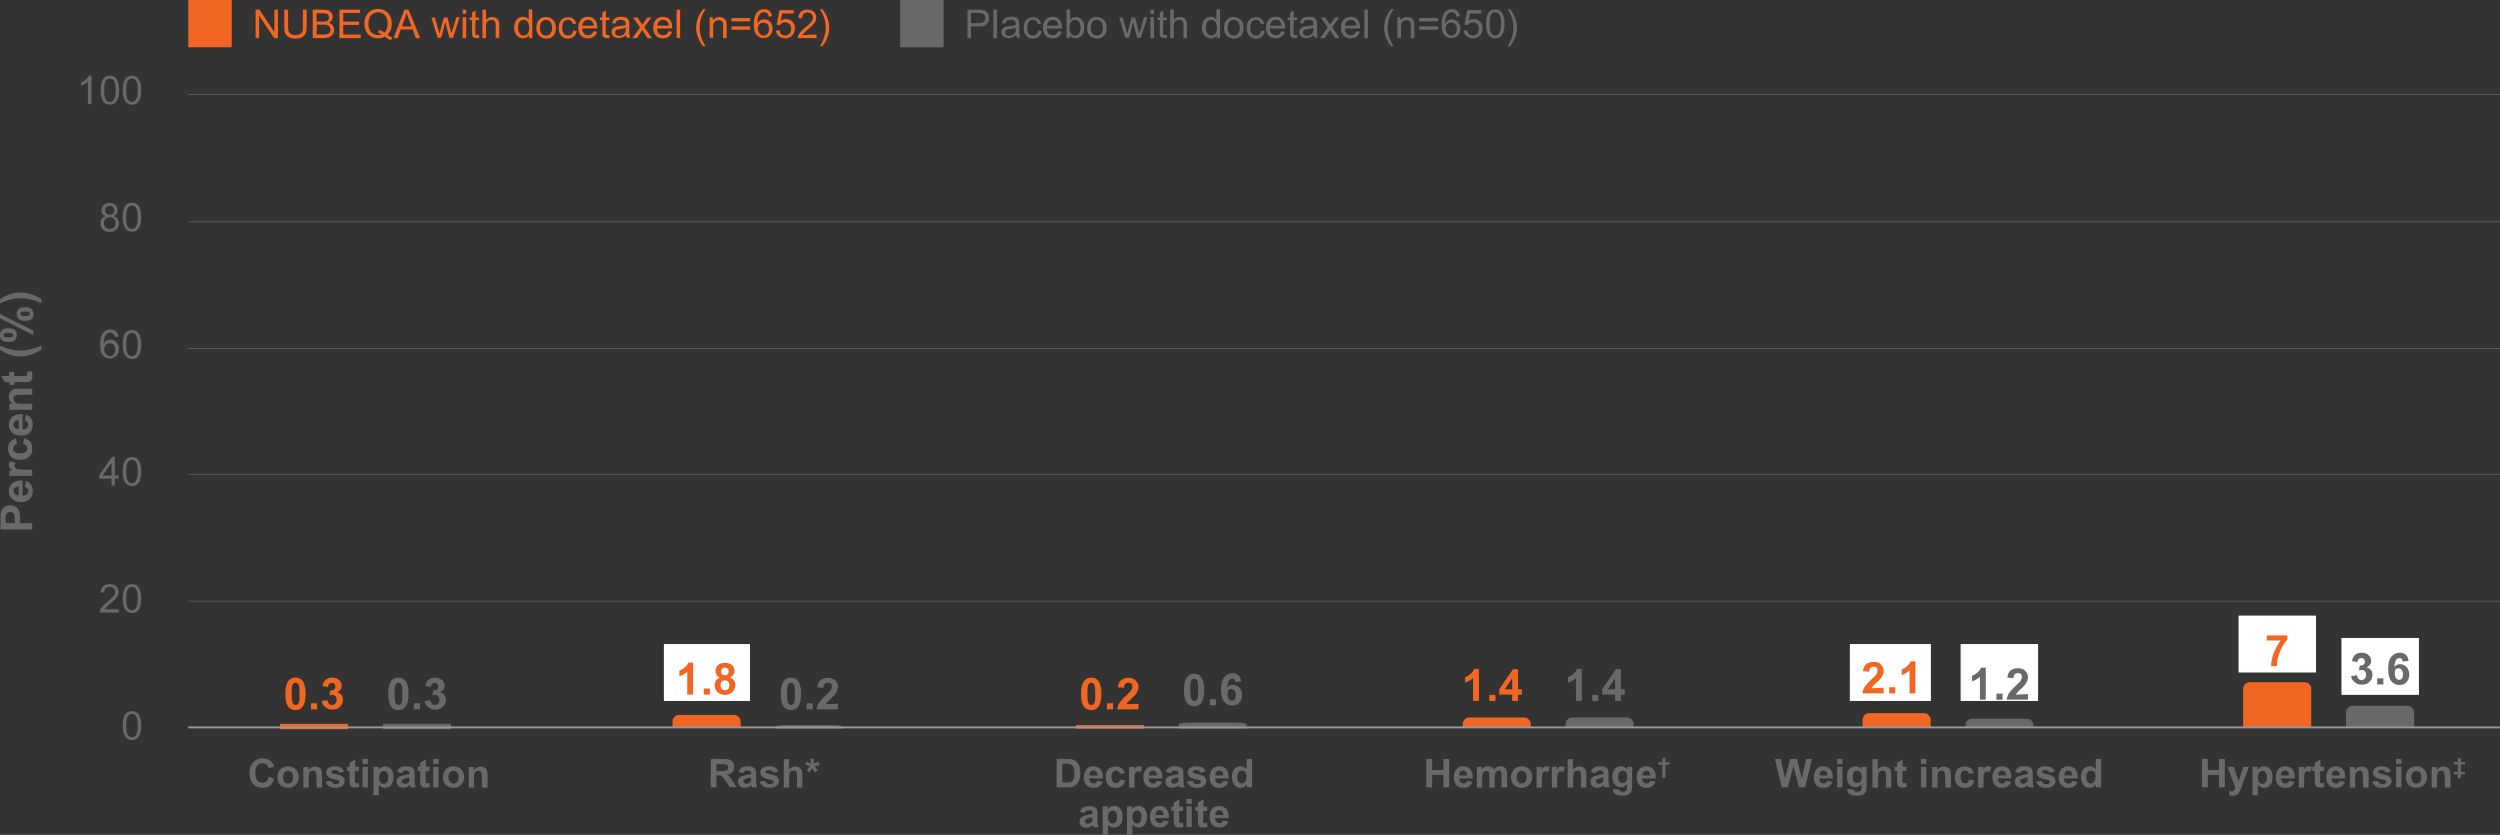 <?xml version="1.0" encoding="utf-8"?>
<!-- Generator: Adobe Illustrator 28.0.0, SVG Export Plug-In . SVG Version: 6.00 Build 0)  -->
<svg version="1.1" id="Layer_2_00000106116584653270553290000004053589766403165353_"
	 xmlns="http://www.w3.org/2000/svg" xmlns:xlink="http://www.w3.org/1999/xlink" x="0px" y="0px" viewBox="0 0 984 328.6"
	 style="enable-background:new 0 0 984 328.6;" xml:space="preserve">
<rect x="0" y="0" width="984" height="328.6" fill="#333333" stroke="none"/>
<style type="text/css">
	.st0{fill:#F16623;}
	.st1{fill:#696969;}
	.st2{fill:none;stroke:#696969;stroke-width:0.25;}
	.st3{fill:#FFFFFF;}
	.st4{fill:none;stroke:#98989A;stroke-width:0.76;}
</style>
<g id="Layer_2-2">
	<g>
		<path class="st0" d="M578.3,282.4h21.6c1.4,0,2.6,1.2,2.6,2.6v1.3h-26.8V285C575.7,283.6,576.9,282.4,578.3,282.4L578.3,282.4z"/>
		<path class="st1" d="M618.8,282.4h21.6c1.4,0,2.6,1.2,2.6,2.6v1.3h-26.8V285C616.2,283.6,617.4,282.4,618.8,282.4L618.8,282.4z"/>
		<path class="st0" d="M735.7,280.7h21.6c1.4,0,2.6,1.2,2.6,2.6v3h-26.8v-3C733.1,281.9,734.3,280.7,735.7,280.7L735.7,280.7z"/>
		<path class="st1" d="M776.2,282.9h21.6c1.4,0,2.6,1.2,2.6,2.6v0.8h-26.8v-0.8C773.5,284.1,774.7,282.9,776.2,282.9L776.2,282.9z"
			/>
		<path class="st0" d="M885.5,268.5h21.6c1.4,0,2.6,1.2,2.6,2.6v15.2h-26.8v-15.2C882.9,269.7,884.1,268.5,885.5,268.5L885.5,268.5z
			"/>
		<path class="st1" d="M926,277.8h21.6c1.4,0,2.6,1.2,2.6,2.6v5.9h-26.8v-5.9C923.4,279,924.6,277.8,926,277.8z"/>
		<path class="st1" d="M51.9,279.9c2.4,0,3.7,1.9,3.7,5.7c0,3.8-1.3,5.7-3.6,5.7s-3.7-1.9-3.7-5.7S49.5,279.9,51.9,279.9z
			 M51.9,290.2c1.6,0,2.3-1.6,2.3-4.6s-0.6-4.6-2.3-4.6s-2.2,1.6-2.2,4.6S50.2,290.2,51.9,290.2z"/>
		<g>
			<path class="st1" d="M46.7,239.8v1.3h-7.4v-0.3c0-0.7,0.7-2.1,2.6-3.6c2.1-1.7,3.4-2.9,3.4-4.2c0-1.1-0.9-2-2.1-2
				s-2.2,0.8-2.2,2.3l-1.4-0.2c0.2-2.1,1.5-3.2,3.6-3.2c2.2,0,3.5,1.4,3.5,3c0,3.1-4.3,4.9-5.5,6.9H46.7L46.7,239.8z"/>
			<path class="st1" d="M51.9,229.9c2.4,0,3.7,1.9,3.7,5.7s-1.3,5.7-3.6,5.7s-3.7-1.9-3.7-5.7S49.5,229.9,51.9,229.9z M51.9,240.2
				c1.6,0,2.3-1.6,2.3-4.6c0-3-0.6-4.6-2.3-4.6s-2.2,1.6-2.2,4.6S50.2,240.2,51.9,240.2z"/>
		</g>
		<g>
			<path class="st1" d="M43.9,191.1v-2.7h-4.9v-1.3l5.1-7.3h1.1v7.3h1.5v1.3h-1.5v2.7H43.9z M43.9,187.2v-5.1l-3.5,5.1H43.9z"/>
			<path class="st1" d="M51.9,179.9c2.4,0,3.7,1.9,3.7,5.7c0,3.8-1.3,5.7-3.6,5.7s-3.7-1.9-3.7-5.7S49.5,179.9,51.9,179.9z
				 M51.9,190.2c1.6,0,2.3-1.6,2.3-4.6s-0.6-4.6-2.3-4.6s-2.2,1.6-2.2,4.6S50.2,190.2,51.9,190.2z"/>
		</g>
		<g>
			<path class="st1" d="M45.3,132.7c-0.3-1.2-0.9-1.8-1.9-1.8c-1.5,0-2.6,1.4-2.6,4.3c0.7-1,1.6-1.5,2.7-1.5c1.7,0,3.3,1.4,3.3,3.6
				s-1.5,3.8-3.5,3.8c-1.7,0-3.1-1-3.6-2.7c-0.2-0.8-0.3-1.7-0.3-2.7c0-4,1.5-6,4-6c1.8,0,3,1,3.2,2.8L45.3,132.7L45.3,132.7z
				 M43.3,140.2c1.2,0,2.1-1.1,2.1-2.6c0-1.5-0.9-2.5-2.2-2.5c-1.3,0-2.2,1-2.2,2.4C41,138.9,42,140.2,43.3,140.2L43.3,140.2z"/>
			<path class="st1" d="M51.9,129.9c2.4,0,3.7,1.9,3.7,5.7c0,3.8-1.3,5.7-3.6,5.7s-3.7-1.9-3.7-5.7
				C48.2,131.8,49.5,129.9,51.9,129.9z M51.9,140.2c1.6,0,2.3-1.6,2.3-4.6c0-3-0.6-4.6-2.3-4.6s-2.2,1.6-2.2,4.6
				C49.6,138.6,50.2,140.2,51.9,140.2z"/>
		</g>
		<g>
			<path class="st1" d="M43.2,91.3c-2.2,0-3.7-1.5-3.7-3.4c0-1.4,0.7-2.4,2.1-2.8c-1.1-0.4-1.7-1.2-1.7-2.3c0-1.6,1.3-2.9,3.2-2.9
				s3.2,1.3,3.2,2.9c0,1.1-0.6,1.8-1.6,2.3c1.4,0.5,2.1,1.5,2.1,2.8C46.9,89.8,45.4,91.3,43.2,91.3z M43.3,90.1
				c1.2,0,2.2-0.9,2.2-2.3c0-1.4-1-2.3-2.3-2.3c-1.4,0-2.3,1-2.3,2.3C40.9,89.1,41.9,90.1,43.3,90.1L43.3,90.1z M43.2,84.5
				c1,0,1.8-0.7,1.8-1.7c0-1-0.8-1.8-1.8-1.8s-1.8,0.8-1.8,1.7C41.4,83.7,42.1,84.5,43.2,84.5z"/>
			<path class="st1" d="M51.9,79.8c2.4,0,3.7,1.9,3.7,5.7s-1.3,5.7-3.6,5.7s-3.7-1.9-3.7-5.7S49.5,79.8,51.9,79.8z M51.9,90.1
				c1.6,0,2.3-1.6,2.3-4.6c0-3-0.6-4.6-2.3-4.6s-2.2,1.6-2.2,4.6C49.6,88.6,50.2,90.1,51.9,90.1z"/>
		</g>
		<g>
			<path class="st1" d="M36,41h-1.4v-8.8c-0.7,0.7-1.9,1.3-2.7,1.6v-1.3c1.5-0.7,2.7-1.8,3.2-2.8H36V41L36,41z"/>
			<path class="st1" d="M43.2,29.8c2.4,0,3.7,1.9,3.7,5.7s-1.3,5.7-3.6,5.7c-2.4,0-3.7-1.9-3.7-5.7S40.8,29.8,43.2,29.8z M43.2,40.1
				c1.6,0,2.3-1.6,2.3-4.6s-0.6-4.6-2.3-4.6s-2.2,1.6-2.2,4.6S41.6,40.1,43.2,40.1z"/>
			<path class="st1" d="M51.9,29.8c2.4,0,3.7,1.9,3.7,5.7s-1.3,5.7-3.6,5.7s-3.7-1.9-3.7-5.7S49.5,29.8,51.9,29.8z M51.9,40.1
				c1.6,0,2.3-1.6,2.3-4.6s-0.6-4.6-2.3-4.6s-2.2,1.6-2.2,4.6S50.2,40.1,51.9,40.1z"/>
		</g>
		<rect x="110.2" y="284.9" class="st0" width="26.8" height="2.1"/>
		<rect x="150.7" y="284.9" class="st1" width="26.8" height="2.1"/>
		<line class="st2" x1="74.1" y1="236.6" x2="984" y2="236.6"/>
		<line class="st2" x1="74.1" y1="186.8" x2="984" y2="186.8"/>
		<line class="st2" x1="74.1" y1="137.1" x2="984" y2="137.1"/>
		<line class="st2" x1="74.1" y1="87.3" x2="984" y2="87.3"/>
		<line class="st2" x1="74.1" y1="37.2" x2="984" y2="37.2"/>
		<g>
			<path class="st1" d="M107.9,306.5c-0.2,0.9-1,3.6-4.6,3.6c-3,0-5.1-2.2-5.1-5.7c0-3.1,1.6-5.9,5.2-5.9c0.6,0,2.2,0.1,3.4,1.3
				c0.6,0.6,0.9,1.2,1.1,2l-2.2,0.5c-0.3-1.2-1.2-1.9-2.4-1.9c-2.8,0-2.8,3.1-2.8,3.8c0,1,0.1,2.1,0.6,2.8c0.4,0.6,1.2,1.1,2.2,1.1
				c1.5,0,2.2-1.1,2.5-2.4L107.9,306.5L107.9,306.5z"/>
			<path class="st1" d="M113.4,301.6c2.8,0,4.2,2.2,4.2,4.2c0,2.2-1.6,4.3-4.2,4.3c-1.3,0-4.2-0.6-4.2-4.3
				C109.2,303.8,110.5,301.6,113.4,301.6z M113.4,308.4c1,0,2-0.7,2-2.5c0-1.6-0.9-2.5-2-2.5c-1,0-2,0.8-2,2.5
				S112.4,308.4,113.4,308.4L113.4,308.4z"/>
			<path class="st1" d="M124.5,305.8c0-1.3,0-2.5-1.3-2.5c-0.7,0-1.3,0.4-1.5,1c-0.2,0.5-0.2,1.4-0.2,2v3.7h-2.1v-8.1h2v1.2h0
				c0.8-1.1,1.8-1.4,2.6-1.4c0.4,0,1.2,0.1,1.9,0.6c0.9,0.7,0.8,1.9,0.9,2.7v5h-2.1L124.5,305.8L124.5,305.8z"/>
			<path class="st1" d="M130.4,307.3c0.2,1.1,1,1.3,1.7,1.3c0.2,0,1.5,0,1.5-0.9c0-0.5-0.4-0.6-0.9-0.7c-2.4-0.5-4.3-1-4.3-2.9
				c0-1.9,1.7-2.5,3.4-2.5c1.9,0,3.1,0.5,3.6,2.1l-2,0.4c-0.3-1-1.1-1-1.5-1s-1.5,0-1.5,0.7c0,0.2,0.2,0.4,0.4,0.5
				c0.4,0.2,1.3,0.4,1.8,0.5c1.4,0.3,3.1,0.8,3.1,2.6c0,1.3-1,2.7-3.7,2.7c-0.8,0-2.1-0.1-3-1c-0.6-0.6-0.8-1.2-0.9-1.5L130.4,307.3
				L130.4,307.3z"/>
			<path class="st1" d="M141.2,303.5h-1.5v3.3c0,1.2,0,1.5,0.6,1.5c0.3,0,0.5-0.1,0.8-0.2h0.1l0.2,1.6c-0.7,0.3-1.5,0.3-1.7,0.3
				c-0.7,0-1.5-0.2-1.8-0.8c-0.3-0.5-0.3-1-0.3-2.2v-3.5h-1v-1.7h1v-1.6l2.2-1.3v2.9h1.5L141.2,303.5L141.2,303.5z"/>
			<path class="st1" d="M142.7,298.7h2.1v2h-2.1V298.7z M142.7,301.8h2.1v8.1h-2.1V301.8z"/>
			<path class="st1" d="M149,301.8v1.2h0c0.8-1.2,2-1.4,2.5-1.4c1.8,0,3.4,1.4,3.4,4.3c0,2.9-1.6,4.2-3.4,4.2c-1.3,0-2-0.8-2.4-1.1
				v4H147v-11.2L149,301.8L149,301.8z M151,308.5c1.6,0,1.8-1.7,1.8-2.6c0-2-1-2.5-1.7-2.5c-0.3,0-0.8,0.1-1.2,0.5
				c-0.5,0.5-0.7,1.1-0.7,2.3C149.2,307.7,150,308.5,151,308.5L151,308.5z"/>
			<path class="st1" d="M156.3,303.9c0.4-1.3,1.1-2.3,3.5-2.3c3.4,0,3.4,1.6,3.4,3.1c0,0.5,0,2.7,0,3.1c0.1,1.1,0.2,1.4,0.5,2.1
				h-2.1c-0.1-0.1-0.1-0.2-0.2-0.5l-0.1-0.4c-0.4,0.4-1.2,1.1-2.5,1.1c-1.6,0-2.7-1-2.7-2.4c0-2,1.8-2.3,3-2.6
				c1.2-0.2,1.6-0.3,2.1-0.5v-0.2c0-0.5,0-1.1-1.5-1.1c-1,0-1.3,0.6-1.4,1L156.3,303.9L156.3,303.9z M161.1,306
				c-0.2,0.1-0.4,0.1-0.9,0.2c-0.1,0-0.6,0.1-0.7,0.2c-0.4,0.1-1.3,0.3-1.3,1c0,0.5,0.4,1.1,1.2,1.1c0.5,0,0.9-0.2,1.3-0.5
				c0.5-0.4,0.5-0.9,0.5-1.6L161.1,306L161.1,306z"/>
			<path class="st1" d="M169,303.5h-1.5v3.3c0,1.2,0,1.5,0.6,1.5c0.3,0,0.5-0.1,0.8-0.2h0.1l0.2,1.6c-0.7,0.3-1.5,0.3-1.7,0.3
				c-0.7,0-1.5-0.2-1.8-0.8c-0.3-0.5-0.3-1-0.3-2.2v-3.5h-1v-1.7h1v-1.6l2.2-1.3v2.9h1.5L169,303.5L169,303.5z"/>
			<path class="st1" d="M170.5,298.7h2.1v2h-2.1V298.7z M170.5,301.8h2.1v8.1h-2.1V301.8z"/>
			<path class="st1" d="M178.5,301.6c2.8,0,4.2,2.2,4.2,4.2c0,2.2-1.6,4.3-4.2,4.3c-1.3,0-4.2-0.6-4.2-4.3
				C174.4,303.8,175.7,301.6,178.5,301.6z M178.5,308.4c1,0,2-0.7,2-2.5c0-1.6-0.9-2.5-2-2.5c-1,0-2,0.8-2,2.5
				S177.5,308.4,178.5,308.4L178.5,308.4z"/>
			<path class="st1" d="M189.6,305.8c0-1.3,0-2.5-1.3-2.5c-0.7,0-1.3,0.4-1.5,1c-0.2,0.5-0.2,1.4-0.2,2v3.7h-2.1v-8.1h2v1.2h0
				c0.8-1.1,1.8-1.4,2.6-1.4c0.4,0,1.2,0.1,1.9,0.6c0.9,0.7,0.8,1.9,0.9,2.7v5h-2.1L189.6,305.8L189.6,305.8z"/>
		</g>
		<g>
			<path class="st1" d="M561.4,298.7h2.3v4.4h4.4v-4.4h2.3v11.2h-2.3V305h-4.4v4.9h-2.3V298.7z"/>
			<path class="st1" d="M579.6,307.7c-0.2,0.5-0.9,2.4-3.5,2.4c-0.7,0-2.6-0.1-3.4-1.9c-0.4-0.8-0.5-1.6-0.5-2.3
				c0-2.2,1.2-4.3,3.7-4.3c3,0,3.9,2.4,3.8,4.8h-5.4c0,1,0.6,2,1.8,2c1,0,1.3-0.7,1.4-1.1L579.6,307.7L579.6,307.7z M577.5,305.2
				c-0.1-1.8-1.3-1.9-1.6-1.9c-1,0-1.6,0.8-1.6,1.9H577.5z"/>
			<path class="st1" d="M583.2,301.8v1.1h0c0.9-1.2,1.9-1.3,2.5-1.3c1.6,0,2.1,0.9,2.3,1.3c0.4-0.4,1.1-1.3,2.5-1.3
				c2.7,0,2.7,2.2,2.7,3.1v5.2H591v-4.6c0-1,0-2-1.1-2c-0.6,0-1.1,0.4-1.3,0.9c-0.2,0.5-0.3,0.9-0.3,1.9v3.9h-2.1v-4.4
				c0-1.4,0-2.2-1.1-2.2c-0.6,0-1.1,0.3-1.4,0.8c-0.2,0.4-0.3,0.7-0.3,1.9v3.9h-2.1v-8.1L583.2,301.8L583.2,301.8z"/>
			<path class="st1" d="M598.9,301.6c2.8,0,4.2,2.2,4.2,4.2c0,2.2-1.6,4.3-4.2,4.3c-1.3,0-4.2-0.6-4.2-4.3
				C594.8,303.8,596.1,301.6,598.9,301.6z M598.9,308.4c1,0,2-0.7,2-2.5c0-1.6-0.9-2.5-2-2.5c-1,0-2,0.8-2,2.5
				S597.9,308.4,598.9,308.4L598.9,308.4z"/>
			<path class="st1" d="M604.8,309.9v-8.1h2v1.1h0c0.5-0.8,0.9-1.3,1.8-1.3c0.5,0,1,0.2,1.4,0.4l-0.7,1.9c-0.2-0.1-0.6-0.3-1-0.3
				c-1.4,0-1.4,1.6-1.4,3.9v2.5H604.8L604.8,309.9z"/>
			<path class="st1" d="M610.8,309.9v-8.1h2v1.1h0c0.5-0.8,0.9-1.3,1.8-1.3c0.5,0,1,0.2,1.4,0.4l-0.7,1.9c-0.2-0.1-0.6-0.3-1-0.3
				c-1.4,0-1.4,1.6-1.4,3.9v2.5H610.8L610.8,309.9z"/>
			<path class="st1" d="M619.1,302.9c1-1.2,2-1.2,2.5-1.2c0.5,0,1.3,0.1,1.9,0.6c0.9,0.7,0.9,2,0.9,2.9v4.8h-2.1v-4.3
				c0-1.4,0-2.4-1.3-2.4c-1.8,0-1.8,1.7-1.8,2.6v4.1H617v-11.2h2.1L619.1,302.9L619.1,302.9z"/>
			<path class="st1" d="M626.2,303.9c0.4-1.3,1.1-2.3,3.5-2.3c3.4,0,3.4,1.6,3.4,3.1c0,0.5,0,2.7,0,3.1c0.1,1.1,0.2,1.4,0.5,2.1
				h-2.1c-0.1-0.1-0.1-0.2-0.2-0.5l-0.1-0.4c-0.4,0.4-1.2,1.1-2.5,1.1c-1.6,0-2.7-1-2.7-2.4c0-2,1.8-2.3,3-2.6
				c1.2-0.2,1.6-0.3,2.1-0.5v-0.2c0-0.5,0-1.1-1.5-1.1c-1,0-1.3,0.6-1.4,1L626.2,303.9L626.2,303.9z M631,306
				c-0.2,0.1-0.4,0.1-0.9,0.2c-0.1,0-0.6,0.1-0.7,0.2c-0.4,0.1-1.3,0.3-1.3,1c0,0.5,0.4,1.1,1.2,1.1c0.5,0,0.9-0.2,1.3-0.5
				c0.5-0.4,0.5-0.9,0.5-1.6V306L631,306z"/>
			<path class="st1" d="M637.4,310.8c0,0,0,0.4,0.3,0.6c0.1,0.1,0.4,0.2,0.9,0.2c1.8,0,1.8-0.8,1.8-1.8v-1.2h0
				c-0.6,0.8-1.4,1.3-2.4,1.3c-2.1,0-3.4-1.8-3.4-4.1c0-3.4,2.1-4.2,3.4-4.2c1.5,0,2.2,1,2.4,1.3h0v-1.1h2v7.3
				c0,2.3-0.3,4.1-3.8,4.1c-1.9,0-3.9-0.5-3.8-2.7L637.4,310.8L637.4,310.8z M638.6,308.2c0.6,0,1.9-0.3,1.9-2.4
				c0-1-0.4-2.5-1.8-2.5c-1.6,0-1.8,1.8-1.8,2.4C636.9,306.8,637.3,308.2,638.6,308.2z"/>
			<path class="st1" d="M651.6,307.7c-0.2,0.5-0.9,2.4-3.5,2.4c-0.7,0-2.6-0.1-3.4-1.9c-0.4-0.8-0.5-1.6-0.5-2.3
				c0-2.2,1.2-4.3,3.7-4.3c3,0,3.9,2.4,3.8,4.8h-5.4c0,1,0.6,2,1.8,2c1,0,1.3-0.7,1.4-1.1L651.6,307.7L651.6,307.7z M649.6,305.2
				c-0.1-1.8-1.3-1.9-1.6-1.9c-1,0-1.6,0.8-1.6,1.9H649.6z"/>
			<path class="st1" d="M654.3,301h-1.6v-1h1.6v-1.7h1.2v1.7h1.6v1h-1.6v5.2h-1.2V301z"/>
		</g>
		<g>
			<path class="st1" d="M866.7,298.7h2.3v4.4h4.4v-4.4h2.3v11.2h-2.3V305H869v4.9h-2.3V298.7z"/>
			<path class="st1" d="M879.2,301.8l1.9,5.7h0l1.9-5.7h2.2l-2.9,7.8c0,0-0.1,0.3-0.2,0.5c-0.6,1.8-1.1,3.1-3.4,3.1
				c-0.6,0-0.9-0.1-1.2-0.1l-0.2-1.7c0.4,0.1,0.6,0.1,0.9,0.1c0.5,0,1.2-0.1,1.6-1.6l-3.1-8.1L879.2,301.8L879.2,301.8z"/>
			<path class="st1" d="M888.6,301.8v1.2h0c0.8-1.2,2-1.4,2.5-1.4c1.8,0,3.4,1.4,3.4,4.3c0,2.9-1.6,4.2-3.4,4.2
				c-1.3,0-2-0.8-2.4-1.1v4h-2.1v-11.2L888.6,301.8L888.6,301.8z M890.5,308.5c1.6,0,1.8-1.7,1.8-2.6c0-2-1-2.5-1.7-2.5
				c-0.3,0-0.8,0.1-1.2,0.5c-0.5,0.5-0.7,1.1-0.7,2.3C888.7,307.7,889.5,308.5,890.5,308.5L890.5,308.5z"/>
			<path class="st1" d="M903.1,307.7c-0.2,0.5-0.9,2.4-3.5,2.4c-0.7,0-2.6-0.1-3.4-1.9c-0.4-0.8-0.5-1.6-0.5-2.3
				c0-2.2,1.2-4.3,3.7-4.3c3.1,0,3.9,2.4,3.8,4.8h-5.4c0,1,0.6,2,1.8,2c1,0,1.3-0.7,1.4-1.1L903.1,307.7L903.1,307.7z M901,305.2
				c-0.1-1.8-1.3-1.9-1.6-1.9c-1,0-1.6,0.8-1.6,1.9H901z"/>
			<path class="st1" d="M904.8,309.9v-8.1h2v1.1h0c0.5-0.8,0.9-1.3,1.8-1.3c0.5,0,1,0.2,1.4,0.4l-0.7,1.9c-0.2-0.1-0.6-0.3-1-0.3
				c-1.4,0-1.4,1.6-1.4,3.9v2.5H904.8L904.8,309.9z"/>
			<path class="st1" d="M914.7,303.5h-1.5v3.3c0,1.2,0,1.5,0.6,1.5c0.3,0,0.5-0.1,0.8-0.2h0.1l0.2,1.6c-0.7,0.3-1.5,0.3-1.7,0.3
				c-0.7,0-1.5-0.2-1.8-0.8c-0.3-0.5-0.3-1-0.3-2.2v-3.5h-1v-1.7h1v-1.6l2.2-1.3v2.9h1.5L914.7,303.5L914.7,303.5z"/>
			<path class="st1" d="M923,307.7c-0.2,0.5-0.9,2.4-3.5,2.4c-0.7,0-2.6-0.1-3.4-1.9c-0.4-0.8-0.5-1.6-0.5-2.3
				c0-2.2,1.2-4.3,3.7-4.3c3.1,0,3.9,2.4,3.8,4.8h-5.4c0,1,0.6,2,1.8,2c1,0,1.3-0.7,1.4-1.1L923,307.7L923,307.7z M921,305.2
				c-0.1-1.8-1.3-1.9-1.6-1.9c-1,0-1.6,0.8-1.6,1.9H921z"/>
			<path class="st1" d="M930,305.8c0-1.3,0-2.5-1.3-2.5c-0.7,0-1.3,0.4-1.5,1c-0.2,0.5-0.2,1.4-0.2,2v3.7h-2.1v-8.1h2v1.2h0
				c0.8-1.1,1.8-1.4,2.6-1.4c0.4,0,1.2,0.1,1.9,0.6c0.9,0.7,0.8,1.9,0.9,2.7v5h-2.1L930,305.8L930,305.8z"/>
			<path class="st1" d="M936,307.3c0.2,1.1,1,1.3,1.7,1.3c0.2,0,1.5,0,1.5-0.9c0-0.5-0.4-0.6-0.9-0.7c-2.4-0.5-4.3-1-4.3-2.9
				c0-1.9,1.7-2.5,3.4-2.5c1.9,0,3.1,0.5,3.6,2.1l-2,0.4c-0.3-1-1.1-1-1.5-1c-0.4,0-1.5,0-1.5,0.7c0,0.2,0.2,0.4,0.4,0.5
				c0.4,0.2,1.3,0.4,1.8,0.5c1.4,0.3,3.1,0.8,3.1,2.6c0,1.3-1,2.7-3.7,2.7c-0.8,0-2.1-0.1-3-1c-0.6-0.6-0.8-1.2-0.9-1.5L936,307.3
				L936,307.3z"/>
			<path class="st1" d="M943.1,298.7h2.1v2h-2.1V298.7z M943.1,301.8h2.1v8.1h-2.1V301.8z"/>
			<path class="st1" d="M951.1,301.6c2.8,0,4.2,2.2,4.2,4.2c0,2.2-1.6,4.3-4.2,4.3c-1.3,0-4.2-0.6-4.2-4.3
				C946.9,303.8,948.2,301.6,951.1,301.6z M951.1,308.4c1,0,2-0.7,2-2.5c0-1.6-0.9-2.5-2-2.5c-1,0-2,0.8-2,2.5
				S950.1,308.4,951.1,308.4L951.1,308.4z"/>
			<path class="st1" d="M962.2,305.8c0-1.3,0-2.5-1.3-2.5c-0.7,0-1.3,0.4-1.5,1c-0.2,0.5-0.2,1.4-0.2,2v3.7h-2.1v-8.1h2v1.2h0
				c0.8-1.1,1.8-1.4,2.6-1.4c0.4,0,1.2,0.1,1.9,0.6c0.9,0.7,0.8,1.9,0.9,2.7v5h-2.1L962.2,305.8L962.2,305.8z"/>
			<path class="st1" d="M967.4,304.8h-1.6v-1h1.6v-2.9h-1.6v-1h1.6v-1.5h1.2v1.5h1.6v1h-1.6v2.9h1.6v1h-1.6v1.5h-1.2V304.8z"/>
		</g>
		<g>
			<path class="st0" d="M100.6,15V3.8h1.5l5.9,8.8V3.8h1.4V15h-1.5l-5.9-8.8V15H100.6L100.6,15z"/>
			<path class="st0" d="M119.2,3.8h1.5v6.5c0,1.8-0.2,3-1.3,4c-0.8,0.7-1.8,0.9-3.1,0.9s-2.2-0.2-3.1-0.9c-1.2-1-1.3-2.2-1.3-4V3.8
				h1.5v6.5c0,1.4,0.1,2.2,0.7,2.8c0.5,0.5,1.2,0.7,2.1,0.7c1,0,1.7-0.2,2.3-0.7c0.7-0.7,0.7-1.5,0.7-2.8
				C119.2,10.2,119.2,3.8,119.2,3.8z"/>
			<path class="st0" d="M123.1,15V3.8h4.2c0.7,0,1.4,0.1,2,0.3c1,0.4,1.7,1.5,1.7,2.4c0,1.1-0.6,2-1.6,2.5c1.4,0.4,2.1,1.4,2.1,2.8
				c0,1.2-0.7,2.3-1.8,2.8c-0.7,0.3-1.5,0.4-2.4,0.4L123.1,15L123.1,15z M124.6,8.5h2.4c0.9,0,1.6,0,2.1-0.5
				c0.3-0.3,0.4-0.7,0.4-1.1c0-1.6-1.3-1.7-2.7-1.7h-2.2L124.6,8.5L124.6,8.5z M124.6,13.6h2.8c0.4,0,0.8,0,1.2-0.1
				c0.9-0.2,1.5-0.9,1.5-1.8c0-0.9-0.6-1.7-1.6-1.9c-0.3-0.1-0.8-0.1-1.2-0.1h-2.6L124.6,13.6L124.6,13.6z"/>
			<path class="st0" d="M133.6,15V3.8h8.1v1.3h-6.6v3.4h6.2v1.3h-6.2v3.8h6.9V15L133.6,15L133.6,15z"/>
			<path class="st0" d="M153.9,15.8c-1-0.3-1.7-0.8-2.4-1.4c-0.8,0.5-1.7,0.7-2.7,0.7c-3.3,0-5.4-2.4-5.4-5.8s2.2-5.8,5.2-5.8
				c3.5,0,5.6,2.4,5.6,5.6c0,2-0.5,3.5-1.7,4.6c0.6,0.4,1.3,0.9,1.9,1L153.9,15.8L153.9,15.8z M149.2,11.8c0.8,0.2,1.5,0.5,2.1,1.1
				c0.9-0.8,1.3-2.1,1.3-3.8c0-2.5-1.6-4.3-3.8-4.3S145,6.5,145,9.3s1.6,4.5,3.8,4.5c0.5,0,1-0.1,1.5-0.3c-0.5-0.3-0.9-0.5-1.5-0.6
				L149.2,11.8L149.2,11.8z"/>
			<path class="st0" d="M154.9,15l4.3-11.2h1.6l4.6,11.2h-1.7l-1.3-3.4h-4.7l-1.2,3.4H154.9L154.9,15z M158.2,10.4h3.8l-1.2-3.1
				c-0.2-0.5-0.5-1.3-0.8-2.3c-0.1,0.7-0.4,1.5-0.6,2.1C159.4,7.1,158.2,10.4,158.2,10.4z"/>
			<path class="st0" d="M172.3,15l-2.5-8.1h1.4l1.3,4.7c0.1,0.5,0.3,1.1,0.5,1.7c0.1-0.4,0.2-1,0.4-1.7l1.3-4.7h1.4l1.2,4.7
				c0.1,0.4,0.3,1,0.4,1.5c0.1-0.5,0.3-1.1,0.5-1.6l1.4-4.7h1.3l-2.6,8.1h-1.4l-1.3-4.9c-0.2-0.6-0.2-1-0.3-1.4l-1.6,6.2L172.3,15
				L172.3,15z"/>
			<path class="st0" d="M182.1,5.3V3.8h1.4v1.6H182.1z M182.1,15V6.8h1.4v8.1L182.1,15L182.1,15z"/>
			<path class="st0" d="M187.1,12.7c0,0.7,0,1.1,0.8,1.1c0.2,0,0.4-0.1,0.6-0.1l0.2,1.2c-0.3,0.1-0.6,0.1-1,0.1
				c-2,0-1.9-1.2-1.9-2.5V7.9h-1v-1h1v-2l1.4-0.8v2.8h1.4v1h-1.4C187.1,7.9,187.1,12.7,187.1,12.7z"/>
			<path class="st0" d="M189.9,15V3.8h1.4v4c0.6-0.7,1.4-1.1,2.4-1.1c0.7,0,1.4,0.2,1.9,0.6c0.7,0.6,0.9,1.3,0.9,2.6v5.1h-1.4V9.8
				c0-1.3-0.6-2-1.7-2c-0.7,0-1.4,0.4-1.8,1c-0.3,0.5-0.3,1-0.3,1.7V15L189.9,15L189.9,15z"/>
			<path class="st0" d="M208.2,13.9c-0.5,0.8-1.3,1.2-2.3,1.2c-2,0-3.5-1.6-3.5-4.3s1.4-4.2,3.5-4.2c0.8,0,1.6,0.4,2.2,1.1v-4h1.4
				V15h-1.3L208.2,13.9L208.2,13.9z M206.1,14c1.2,0,2.2-1,2.2-3s-0.9-3.2-2.2-3.2s-2.2,1.1-2.2,3.1S204.9,14,206.1,14z"/>
			<path class="st0" d="M214.9,6.7c1.2,0,2.3,0.5,3,1.4c0.6,0.8,0.9,1.7,0.9,2.9c0,2.8-1.6,4.2-3.8,4.2c-1.2,0-2.3-0.5-3-1.3
				c-0.6-0.8-0.9-1.7-0.9-2.9C211.1,8.1,212.7,6.7,214.9,6.7z M214.9,14c1.4,0,2.4-1.1,2.4-3.1s-1-3.1-2.4-3.1
				c-1.4,0-2.4,1.1-2.4,3.1S213.5,14,214.9,14z"/>
			<path class="st0" d="M225.4,9.4c-0.2-1.1-0.9-1.6-1.8-1.6c-1.5,0-2.3,1.1-2.3,3.1s0.8,3.1,2.3,3.1c1.1,0,1.8-0.6,2-2l1.4,0.2
				c-0.3,1.9-1.7,3-3.4,3c-2.3,0-3.7-1.6-3.7-4.3c0-2.6,1.4-4.1,3.8-4.1c1.4,0,2.7,0.8,3.1,2.6L225.4,9.4L225.4,9.4z"/>
			<path class="st0" d="M229.1,11.2c0.1,1.8,1.1,2.7,2.4,2.7c1.1,0,1.7-0.5,2.1-1.6l1.4,0.2c-0.4,1.6-1.7,2.6-3.5,2.6
				c-2.5,0-3.9-1.6-3.9-4.2s1.5-4.3,3.8-4.3c2.2,0,3.7,1.5,3.7,4.2v0.4L229.1,11.2L229.1,11.2z M233.7,10.1c0-0.3-0.1-0.7-0.2-1
				c-0.3-0.8-1.1-1.3-2-1.3c-1.3,0-2.2,1-2.3,2.3H233.7z"/>
			<path class="st0" d="M238.4,12.7c0,0.7,0,1.1,0.8,1.1c0.2,0,0.4-0.1,0.6-0.1l0.2,1.2c-0.3,0.1-0.6,0.1-1,0.1
				c-2,0-1.9-1.2-1.9-2.5V7.9h-1v-1h1v-2l1.4-0.8v2.8h1.4v1h-1.4C238.4,7.9,238.4,12.7,238.4,12.7z"/>
			<path class="st0" d="M246.3,9.8V9.6c0-1-0.2-1.8-2-1.8c-1.6,0-1.9,0.7-2.1,1.5l-1.3-0.2c0.4-1.7,1.5-2.5,3.6-2.5
				c1.3,0,2.2,0.2,2.7,0.9c0.5,0.6,0.5,1.3,0.5,2.1v1.8c0,1.5-0.1,2.5,0.4,3.4h-1.4c-0.2-0.4-0.2-0.7-0.3-1
				c-0.9,0.8-1.9,1.2-2.9,1.2c-1.8,0-2.8-1-2.8-2.3c0-1.3,0.9-2.2,2.6-2.4C244.4,10.2,245.5,10.1,246.3,9.8L246.3,9.8z M246.3,10.9
				c-1.9,0.8-4.2,0.2-4.2,1.9c0,0.8,0.6,1.3,1.7,1.3c0.7,0,1.4-0.3,1.9-0.8c0.5-0.6,0.6-1.2,0.6-1.9
				C246.3,11.4,246.3,10.9,246.3,10.9z"/>
			<path class="st0" d="M248.9,15l3-4.2l-2.7-3.9h1.7l1.3,1.9c0.2,0.3,0.4,0.6,0.6,0.9c0.2-0.3,0.4-0.6,0.6-0.9l1.4-1.9h1.6
				l-2.8,3.8l3,4.3h-1.7l-1.7-2.5c-0.1-0.2-0.3-0.5-0.4-0.7l-2.1,3.2L248.9,15L248.9,15z"/>
			<path class="st0" d="M258.6,11.2c0.1,1.8,1.1,2.7,2.4,2.7c1.1,0,1.7-0.5,2.1-1.6l1.4,0.2c-0.4,1.6-1.7,2.6-3.5,2.6
				c-2.5,0-3.9-1.6-3.9-4.2s1.5-4.3,3.8-4.3c2.2,0,3.7,1.5,3.7,4.2v0.4L258.6,11.2L258.6,11.2z M263.2,10.1c0-0.3-0.1-0.7-0.2-1
				c-0.3-0.8-1.1-1.3-2-1.3c-1.3,0-2.2,1-2.3,2.3H263.2z"/>
			<path class="st0" d="M267.7,15h-1.4V3.8h1.4V15z"/>
			<path class="st0" d="M276.7,18.2c-1.6-2-2.7-4.7-2.7-7.3c0-2.5,0.9-4.9,2.7-7.3h1c-1,1.7-2.3,3.8-2.3,7.3c0,2.5,0.8,4.9,2.3,7.3
				H276.7z"/>
			<path class="st0" d="M280.6,8c0.6-0.9,1.5-1.3,2.6-1.3s2,0.5,2.4,1.2C286,8.5,286,9.2,286,10v5h-1.4V10c0-0.6,0-1.1-0.3-1.5
				c-0.3-0.4-0.8-0.6-1.4-0.6c-0.8,0-1.5,0.4-1.9,1c-0.2,0.4-0.3,1-0.3,1.6v4.4h-1.4V6.8h1.2L280.6,8L280.6,8z"/>
			<path class="st0" d="M295.3,8.4h-7.4V7.1h7.4C295.3,7.1,295.3,8.4,295.3,8.4z M295.3,11.7h-7.4v-1.3h7.4V11.7z"/>
			<path class="st0" d="M302.6,6.6c-0.3-1.2-0.9-1.8-1.9-1.8c-1.5,0-2.6,1.4-2.6,4.3c0.7-1,1.6-1.5,2.7-1.5c1.7,0,3.3,1.4,3.3,3.6
				s-1.5,3.8-3.5,3.8c-1.7,0-3.1-1-3.6-2.7c-0.2-0.8-0.3-1.7-0.3-2.7c0-4,1.5-6,4-6c1.8,0,3,1,3.2,2.8L302.6,6.6L302.6,6.6z
				 M300.6,14c1.2,0,2.1-1.1,2.1-2.6s-0.9-2.5-2.2-2.5s-2.2,1-2.2,2.4S299.3,14,300.6,14L300.6,14z"/>
			<path class="st0" d="M307.3,8.2c0.6-0.5,1.4-0.7,2.1-0.7c1.9,0,3.5,1.4,3.5,3.6s-1.6,4-3.8,4c-2,0-3.5-1.2-3.7-3.1l1.4-0.1
				c0.2,1.4,1.1,2.1,2.2,2.1c1.4,0,2.4-1.1,2.4-2.8c0-1.4-1-2.4-2.4-2.4c-0.9,0-1.6,0.4-2,1.1l-1.3-0.2l1.1-5.7h5.6v1.3h-4.5
				L307.3,8.2L307.3,8.2z"/>
			<path class="st0" d="M321.4,13.6V15H314v-0.3c0-0.7,0.7-2.1,2.6-3.6c2.1-1.7,3.4-2.9,3.4-4.2c0-1.1-0.9-2-2.1-2s-2.2,0.8-2.2,2.3
				L314.2,7c0.2-2.1,1.5-3.2,3.6-3.2c2.2,0,3.5,1.4,3.5,3.1c0,3.1-4.3,4.9-5.5,6.9L321.4,13.6L321.4,13.6z"/>
			<path class="st0" d="M323.7,3.6c1.8,2.4,2.7,4.8,2.7,7.3c0,2.7-1.1,5.3-2.7,7.3h-1c1.5-2.4,2.3-4.9,2.3-7.3
				c0-3.5-1.3-5.6-2.3-7.3C322.7,3.6,323.7,3.6,323.7,3.6z"/>
		</g>
		<rect x="74.1" y="0" class="st0" width="17.1" height="18.6"/>
		<g>
			<path class="st1" d="M380.8,15V3.8h4.2c1.3,0,2.3,0,3.2,0.8c0.7,0.6,1.1,1.4,1.1,2.4s-0.2,1.8-0.9,2.4c-0.8,0.9-1.8,1-3.3,1h-2.9
				v4.6L380.8,15L380.8,15z M382.3,9.1h2.9c1.8,0,2.6-0.6,2.6-2.1c0-0.5-0.2-1-0.6-1.4c-0.6-0.5-1.2-0.5-2.1-0.5h-2.9V9.1z"/>
			<path class="st1" d="M392.4,15h-1.4V3.8h1.4V15z"/>
			<path class="st1" d="M399.8,9.8V9.6c0-1-0.2-1.8-2-1.8c-1.6,0-1.9,0.7-2.1,1.5l-1.3-0.2c0.4-1.7,1.5-2.5,3.6-2.5
				c1.3,0,2.2,0.2,2.7,0.9c0.5,0.6,0.5,1.3,0.5,2.1v1.8c0,1.5-0.1,2.5,0.4,3.4h-1.4c-0.2-0.4-0.2-0.7-0.3-1
				c-0.9,0.8-1.9,1.2-2.9,1.2c-1.8,0-2.8-1-2.8-2.3c0-1.3,0.9-2.2,2.6-2.4C397.8,10.2,399,10.1,399.8,9.8L399.8,9.8z M399.8,10.9
				c-1.9,0.8-4.2,0.2-4.2,1.9c0,0.8,0.6,1.3,1.7,1.3c0.7,0,1.4-0.3,1.9-0.8c0.5-0.6,0.6-1.2,0.6-1.9
				C399.8,11.4,399.8,10.9,399.8,10.9z"/>
			<path class="st1" d="M408.4,9.4c-0.2-1.1-0.9-1.6-1.8-1.6c-1.5,0-2.3,1.1-2.3,3.1s0.8,3.1,2.3,3.1c1.1,0,1.8-0.6,2-2l1.4,0.2
				c-0.3,1.9-1.7,3-3.4,3c-2.3,0-3.7-1.6-3.7-4.3c0-2.6,1.4-4.1,3.8-4.1c1.4,0,2.7,0.8,3.1,2.6L408.4,9.4L408.4,9.4z"/>
			<path class="st1" d="M412,11.2c0.1,1.8,1.1,2.7,2.4,2.7c1.1,0,1.7-0.5,2.1-1.6l1.4,0.2c-0.4,1.6-1.7,2.6-3.5,2.6
				c-2.5,0-3.9-1.6-3.9-4.2s1.5-4.3,3.8-4.3c2.2,0,3.7,1.5,3.7,4.2v0.4L412,11.2L412,11.2z M416.6,10.1c0-0.3-0.1-0.7-0.2-1
				c-0.3-0.8-1.1-1.3-2-1.3c-1.3,0-2.2,1-2.3,2.3H416.6z"/>
			<path class="st1" d="M419.8,3.8h1.4v4c0.6-0.7,1.3-1.1,2.2-1.1c2,0,3.4,1.6,3.4,4c0,2.9-1.6,4.4-3.5,4.4c-0.9,0-1.7-0.4-2.2-1.2
				v1h-1.3L419.8,3.8L419.8,3.8z M421.4,13c0.4,0.7,1,1,1.7,1c1.3,0,2.2-1.1,2.2-3.3c0-1.7-0.9-2.9-2.2-2.9c-1.3,0-2.2,1.2-2.2,3.1
				C421,11.6,421,12.3,421.4,13z"/>
			<path class="st1" d="M431.7,6.7c1.2,0,2.3,0.5,3,1.4c0.6,0.8,0.9,1.7,0.9,2.9c0,2.8-1.6,4.2-3.8,4.2c-1.2,0-2.3-0.5-3-1.3
				c-0.6-0.8-0.9-1.7-0.9-2.9C427.9,8.1,429.5,6.7,431.7,6.7z M431.7,14c1.4,0,2.4-1.1,2.4-3.1s-1-3.1-2.4-3.1
				c-1.4,0-2.4,1.1-2.4,3.1S430.3,14,431.7,14z"/>
			<path class="st1" d="M443,15l-2.5-8.1h1.4l1.3,4.7c0.1,0.5,0.3,1.1,0.5,1.7c0.1-0.4,0.2-1,0.4-1.7l1.3-4.7h1.4l1.2,4.7
				c0.1,0.4,0.3,1,0.4,1.5c0.1-0.5,0.3-1.1,0.5-1.6l1.4-4.7h1.3l-2.6,8.1h-1.4l-1.3-4.9c-0.2-0.6-0.2-1-0.3-1.4l-1.6,6.2L443,15
				L443,15z"/>
			<path class="st1" d="M452.8,5.3V3.8h1.4v1.6H452.8z M452.8,15V6.8h1.4v8.1L452.8,15L452.8,15z"/>
			<path class="st1" d="M457.8,12.7c0,0.7,0,1.1,0.8,1.1c0.2,0,0.4-0.1,0.6-0.1l0.2,1.2c-0.3,0.1-0.6,0.1-1,0.1
				c-2,0-1.9-1.2-1.9-2.5V7.9h-1v-1h1v-2l1.4-0.8v2.8h1.4v1h-1.4L457.8,12.7L457.8,12.7z"/>
			<path class="st1" d="M460.6,15V3.8h1.4v4c0.6-0.7,1.4-1.1,2.4-1.1c0.7,0,1.4,0.2,1.9,0.6c0.7,0.6,0.9,1.3,0.9,2.6v5.1h-1.4V9.8
				c0-1.3-0.6-2-1.7-2c-0.7,0-1.4,0.4-1.8,1c-0.3,0.5-0.3,1-0.3,1.7V15L460.6,15L460.6,15z"/>
			<path class="st1" d="M478.9,13.9c-0.5,0.8-1.3,1.2-2.3,1.2c-2,0-3.5-1.6-3.5-4.3s1.4-4.2,3.5-4.2c0.8,0,1.6,0.4,2.2,1.1v-4h1.4
				V15h-1.3L478.9,13.9L478.9,13.9z M476.8,14c1.2,0,2.2-1,2.2-3s-0.9-3.2-2.2-3.2s-2.2,1.1-2.2,3.1S475.5,14,476.8,14z"/>
			<path class="st1" d="M485.6,6.7c1.2,0,2.3,0.5,3,1.4c0.6,0.8,0.9,1.7,0.9,2.9c0,2.8-1.6,4.2-3.8,4.2c-1.2,0-2.3-0.5-3-1.3
				c-0.6-0.8-0.9-1.7-0.9-2.9C481.8,8.1,483.4,6.7,485.6,6.7z M485.6,14c1.4,0,2.4-1.1,2.4-3.1s-1-3.1-2.4-3.1s-2.4,1.1-2.4,3.1
				S484.2,14,485.6,14z"/>
			<path class="st1" d="M496.2,9.4c-0.2-1.1-0.9-1.6-1.8-1.6c-1.5,0-2.3,1.1-2.3,3.1s0.8,3.1,2.3,3.1c1.1,0,1.8-0.6,2-2l1.4,0.2
				c-0.3,1.9-1.7,3-3.4,3c-2.3,0-3.7-1.6-3.7-4.3c0-2.6,1.4-4.1,3.8-4.1c1.4,0,2.7,0.8,3.1,2.6L496.2,9.4L496.2,9.4z"/>
			<path class="st1" d="M499.8,11.2c0.1,1.8,1.1,2.7,2.4,2.7c1.1,0,1.7-0.5,2.1-1.6l1.4,0.2c-0.4,1.6-1.7,2.6-3.5,2.6
				c-2.5,0-3.9-1.6-3.9-4.2s1.5-4.3,3.8-4.3c2.2,0,3.7,1.5,3.7,4.2v0.4L499.8,11.2L499.8,11.2z M504.4,10.1c0-0.3-0.1-0.7-0.2-1
				c-0.3-0.8-1.1-1.3-2-1.3c-1.3,0-2.2,1-2.3,2.3H504.4z"/>
			<path class="st1" d="M509.1,12.7c0,0.7,0,1.1,0.8,1.1c0.2,0,0.4-0.1,0.6-0.1l0.2,1.2c-0.3,0.1-0.6,0.1-1,0.1
				c-2,0-1.9-1.2-1.9-2.5V7.9h-1v-1h1v-2l1.4-0.8v2.8h1.4v1h-1.4L509.1,12.7L509.1,12.7z"/>
			<path class="st1" d="M517,9.8V9.6c0-1-0.2-1.8-2-1.8c-1.6,0-1.9,0.7-2.1,1.5l-1.3-0.2c0.4-1.7,1.5-2.5,3.6-2.5
				c1.3,0,2.2,0.2,2.7,0.9c0.5,0.6,0.5,1.3,0.5,2.1v1.8c0,1.5-0.1,2.5,0.4,3.4h-1.4c-0.2-0.4-0.2-0.7-0.3-1
				c-0.9,0.8-1.9,1.2-2.9,1.2c-1.8,0-2.8-1-2.8-2.3c0-1.3,0.9-2.2,2.6-2.4C515.1,10.2,516.2,10.1,517,9.8L517,9.8z M517,10.9
				c-1.9,0.8-4.2,0.2-4.2,1.9c0,0.8,0.6,1.3,1.7,1.3c0.7,0,1.4-0.3,1.9-0.8c0.5-0.6,0.6-1.2,0.6-1.9C517,11.4,517,10.9,517,10.9z"/>
			<path class="st1" d="M519.6,15l3-4.2l-2.7-3.9h1.7l1.3,1.9c0.2,0.3,0.4,0.6,0.6,0.9c0.2-0.3,0.4-0.6,0.6-0.9l1.4-1.9h1.6
				l-2.8,3.8l3,4.3h-1.7l-1.7-2.5c-0.1-0.2-0.3-0.5-0.4-0.7l-2.1,3.2L519.6,15L519.6,15z"/>
			<path class="st1" d="M529.3,11.2c0.1,1.8,1.1,2.7,2.4,2.7c1.1,0,1.7-0.5,2.1-1.6l1.4,0.2c-0.4,1.6-1.7,2.6-3.5,2.6
				c-2.5,0-3.9-1.6-3.9-4.2s1.5-4.3,3.8-4.3c2.2,0,3.7,1.5,3.7,4.2v0.4L529.3,11.2L529.3,11.2z M533.9,10.1c0-0.3-0.1-0.7-0.2-1
				c-0.3-0.8-1.1-1.3-2-1.3c-1.3,0-2.2,1-2.3,2.3H533.9z"/>
			<path class="st1" d="M538.4,15H537V3.8h1.4V15z"/>
			<path class="st1" d="M547.5,18.2c-1.6-2-2.7-4.7-2.7-7.3c0-2.5,0.9-4.9,2.7-7.3h1c-1,1.7-2.3,3.8-2.3,7.3c0,2.5,0.8,4.9,2.3,7.3
				H547.5z"/>
			<path class="st1" d="M551.3,8c0.6-0.9,1.5-1.3,2.6-1.3c1.1,0,2,0.5,2.4,1.2c0.4,0.6,0.4,1.3,0.4,2.1v5h-1.4V10
				c0-0.6,0-1.1-0.3-1.5c-0.3-0.4-0.8-0.6-1.4-0.6c-0.8,0-1.5,0.4-1.9,1c-0.2,0.4-0.3,1-0.3,1.6v4.4h-1.4V6.8h1.2L551.3,8L551.3,8z"
				/>
			<path class="st1" d="M566,8.4h-7.4V7.1h7.4C566,7.1,566,8.4,566,8.4z M566,11.7h-7.4v-1.3h7.4V11.7z"/>
			<path class="st1" d="M573.3,6.6c-0.3-1.2-0.9-1.8-1.9-1.8c-1.5,0-2.6,1.4-2.6,4.3c0.7-1,1.6-1.5,2.7-1.5c1.7,0,3.3,1.4,3.3,3.6
				s-1.5,3.8-3.5,3.8c-1.7,0-3.1-1-3.6-2.7c-0.2-0.8-0.3-1.7-0.3-2.7c0-4,1.5-6,4-6c1.8,0,3,1,3.2,2.8L573.3,6.6L573.3,6.6z
				 M571.3,14c1.2,0,2.1-1.1,2.1-2.6s-0.9-2.5-2.2-2.5c-1.3,0-2.2,1-2.2,2.4S570,14,571.3,14L571.3,14z"/>
			<path class="st1" d="M578,8.2c0.6-0.5,1.4-0.7,2.1-0.7c1.9,0,3.5,1.4,3.5,3.6s-1.6,4-3.8,4c-2,0-3.5-1.2-3.7-3.1l1.4-0.1
				c0.2,1.4,1.1,2.1,2.2,2.1c1.4,0,2.4-1.1,2.4-2.8c0-1.4-1-2.4-2.4-2.4c-0.9,0-1.6,0.4-2,1.1l-1.3-0.2l1.1-5.7h5.6v1.3h-4.5
				L578,8.2L578,8.2z"/>
			<path class="st1" d="M588.5,3.7c2.4,0,3.7,1.9,3.7,5.7s-1.3,5.7-3.6,5.7c-2.4,0-3.7-1.9-3.7-5.7S586.1,3.7,588.5,3.7z M588.5,14
				c1.6,0,2.3-1.6,2.3-4.6s-0.6-4.6-2.3-4.6s-2.2,1.6-2.2,4.6S586.9,14,588.5,14z"/>
			<path class="st1" d="M594.4,3.6c1.8,2.4,2.7,4.8,2.7,7.3c0,2.7-1.1,5.3-2.7,7.3h-1c1.5-2.4,2.3-4.9,2.3-7.3
				c0-3.5-1.3-5.6-2.3-7.3C593.5,3.6,594.4,3.6,594.4,3.6z"/>
		</g>
		<rect x="354.3" y="0" class="st1" width="17.1" height="18.6"/>
		<g>
			<path class="st1" d="M698.6,298.7h2.3l1.7,7.7h0l2-7.7h2.7l1.9,7.8h0l1.7-7.8h2.3l-2.7,11.2h-2.4l-2.2-8.4h0l-2.2,8.4h-2.4
				L698.6,298.7L698.6,298.7z"/>
			<path class="st1" d="M721.3,307.7c-0.2,0.5-0.9,2.4-3.5,2.4c-0.7,0-2.6-0.1-3.4-1.9c-0.4-0.8-0.5-1.6-0.5-2.3
				c0-2.2,1.2-4.3,3.7-4.3c3,0,3.9,2.4,3.8,4.8H716c0,1,0.6,2,1.8,2c1,0,1.3-0.7,1.4-1.1L721.3,307.7L721.3,307.7z M719.3,305.2
				c-0.1-1.8-1.3-1.9-1.6-1.9c-1,0-1.6,0.8-1.6,1.9H719.3z"/>
			<path class="st1" d="M723.1,298.7h2.1v2h-2.1V298.7z M723.1,301.8h2.1v8.1h-2.1V301.8z"/>
			<path class="st1" d="M729.7,310.8c0,0,0,0.4,0.3,0.6c0.1,0.1,0.4,0.2,0.9,0.2c1.8,0,1.8-0.8,1.8-1.8v-1.2h0
				c-0.6,0.8-1.4,1.3-2.4,1.3c-2.1,0-3.4-1.8-3.4-4.1c0-3.4,2.1-4.2,3.4-4.2c1.5,0,2.2,1,2.4,1.3h0v-1.1h2v7.3
				c0,2.3-0.3,4.1-3.8,4.1c-1.9,0-3.9-0.5-3.8-2.7L729.7,310.8L729.7,310.8z M730.9,308.2c0.6,0,1.9-0.3,1.9-2.4
				c0-1-0.4-2.5-1.8-2.5c-1.6,0-1.8,1.8-1.8,2.4C729.1,306.8,729.5,308.2,730.9,308.2z"/>
			<path class="st1" d="M739.1,302.9c1-1.2,2-1.2,2.5-1.2c0.5,0,1.3,0.1,1.9,0.6c0.9,0.7,0.9,2,0.9,2.9v4.8h-2.1v-4.3
				c0-1.4,0-2.4-1.3-2.4c-1.8,0-1.8,1.7-1.8,2.6v4.1H737v-11.2h2.1L739.1,302.9L739.1,302.9z"/>
			<path class="st1" d="M750.3,303.5h-1.5v3.3c0,1.2,0,1.5,0.6,1.5c0.3,0,0.5-0.1,0.8-0.2h0.1l0.2,1.6c-0.7,0.3-1.5,0.3-1.7,0.3
				c-0.7,0-1.5-0.2-1.8-0.8c-0.3-0.5-0.3-1-0.3-2.2v-3.5h-1v-1.7h1v-1.6l2.2-1.3v2.9h1.5L750.3,303.5L750.3,303.5z"/>
			<path class="st1" d="M756.1,298.7h2.1v2h-2.1V298.7z M756.1,301.8h2.1v8.1h-2.1V301.8z"/>
			<path class="st1" d="M765.6,305.8c0-1.3,0-2.5-1.3-2.5c-0.7,0-1.3,0.4-1.5,1c-0.2,0.5-0.2,1.4-0.2,2v3.7h-2.1v-8.1h2v1.2h0
				c0.8-1.1,1.8-1.4,2.6-1.4c0.4,0,1.2,0.1,1.9,0.6c0.9,0.7,0.8,1.9,0.9,2.7v5h-2.1L765.6,305.8L765.6,305.8z"/>
			<path class="st1" d="M775,304.6c-0.1-0.6-0.4-1.3-1.5-1.3c-1.8,0-1.8,1.9-1.8,2.4c0,1.7,0.6,2.6,1.8,2.6s1.5-1.1,1.5-1.5l2.1,0.4
				c-0.5,2-1.7,2.9-3.8,2.9c-3.4,0-3.9-2.9-3.9-4.2c0-1.9,0.9-4.2,3.9-4.2c2.6,0,3.3,1.5,3.6,2.6L775,304.6L775,304.6z"/>
			<path class="st1" d="M778.6,309.9v-8.1h2v1.1h0c0.5-0.8,0.9-1.3,1.8-1.3c0.5,0,1,0.2,1.4,0.4l-0.7,1.9c-0.2-0.1-0.6-0.3-1-0.3
				c-1.4,0-1.4,1.6-1.4,3.9v2.5H778.6L778.6,309.9z"/>
			<path class="st1" d="M791.6,307.7c-0.2,0.5-0.9,2.4-3.5,2.4c-0.7,0-2.6-0.1-3.4-1.9c-0.4-0.8-0.5-1.6-0.5-2.3
				c0-2.2,1.2-4.3,3.7-4.3c3.1,0,3.9,2.4,3.8,4.8h-5.4c0,1,0.6,2,1.8,2c1,0,1.3-0.7,1.4-1.1L791.6,307.7L791.6,307.7z M789.6,305.2
				c-0.1-1.8-1.3-1.9-1.6-1.9c-1,0-1.6,0.8-1.6,1.9H789.6z"/>
			<path class="st1" d="M793.2,303.9c0.4-1.3,1.1-2.3,3.5-2.3c3.4,0,3.4,1.6,3.4,3.1c0,0.5,0,2.7,0,3.1c0.1,1.1,0.2,1.4,0.5,2.1
				h-2.1c-0.1-0.1-0.1-0.2-0.2-0.5l-0.1-0.4c-0.4,0.4-1.2,1.1-2.5,1.1c-1.6,0-2.7-1-2.7-2.4c0-2,1.8-2.3,3-2.6
				c1.2-0.2,1.6-0.3,2.1-0.5v-0.2c0-0.5,0-1.1-1.5-1.1c-1,0-1.3,0.6-1.4,1L793.2,303.9L793.2,303.9z M798,306
				c-0.2,0.1-0.4,0.1-0.9,0.2c-0.1,0-0.6,0.1-0.7,0.2c-0.4,0.1-1.3,0.3-1.3,1c0,0.5,0.4,1.1,1.2,1.1c0.5,0,0.9-0.2,1.3-0.5
				c0.5-0.4,0.5-0.9,0.5-1.6V306L798,306z"/>
			<path class="st1" d="M803.7,307.3c0.2,1.1,1,1.3,1.7,1.3c0.2,0,1.5,0,1.5-0.9c0-0.5-0.4-0.6-0.9-0.7c-2.4-0.5-4.3-1-4.3-2.9
				c0-1.9,1.7-2.5,3.4-2.5c1.9,0,3.1,0.5,3.6,2.1l-2,0.4c-0.3-1-1.1-1-1.5-1c-0.4,0-1.5,0-1.5,0.7c0,0.2,0.2,0.4,0.4,0.5
				c0.4,0.2,1.3,0.4,1.8,0.5c1.4,0.3,3.1,0.8,3.1,2.6c0,1.3-1,2.7-3.7,2.7c-0.8,0-2.1-0.1-3-1c-0.6-0.6-0.8-1.2-0.9-1.5L803.7,307.3
				L803.7,307.3z"/>
			<path class="st1" d="M817.7,307.7c-0.2,0.5-0.9,2.4-3.5,2.4c-0.7,0-2.6-0.1-3.4-1.9c-0.4-0.8-0.5-1.6-0.5-2.3
				c0-2.2,1.2-4.3,3.7-4.3c3.1,0,3.9,2.4,3.8,4.8h-5.4c0,1,0.6,2,1.8,2c1,0,1.3-0.7,1.4-1.1L817.7,307.7L817.7,307.7z M815.7,305.2
				c-0.1-1.8-1.3-1.9-1.6-1.9c-1,0-1.6,0.8-1.6,1.9H815.7z"/>
			<path class="st1" d="M825,309.9v-1.2h0c-0.8,1.2-2,1.4-2.5,1.4c-1.8,0-3.4-1.4-3.4-4.3c0-2.9,1.6-4.2,3.4-4.2
				c1.3,0,2,0.8,2.4,1.1v-4h2.1v11.2L825,309.9L825,309.9z M823,303.3c-1.6,0-1.8,1.7-1.8,2.6c0,2,1,2.5,1.7,2.5
				c0.3,0,0.8-0.1,1.2-0.5c0.5-0.5,0.7-1.1,0.7-2.3C824.8,304,824,303.3,823,303.3L823,303.3z"/>
		</g>
		<g>
			<path class="st0" d="M116.3,266.7c1.2,0,2.2,0.4,2.8,1.3c0.8,1,1.2,2.7,1.2,5.1s-0.4,4-1.2,5.1c-0.7,0.9-1.6,1.3-2.8,1.3
				c-1.2,0-2.2-0.5-2.9-1.4c-0.7-0.9-1.1-2.6-1.1-5s0.4-4,1.2-5.1C114.2,267.1,115.1,266.7,116.3,266.7L116.3,266.7z M116.3,268.7
				c-0.3,0-0.5,0.1-0.8,0.3c-0.2,0.2-0.4,0.5-0.5,1c-0.2,0.6-0.2,1.6-0.2,3.1s0.1,2.5,0.2,3c0.1,0.5,0.3,0.9,0.6,1.1
				c0.2,0.2,0.5,0.3,0.8,0.3c0.3,0,0.5-0.1,0.8-0.3c0.2-0.2,0.4-0.5,0.5-1c0.2-0.6,0.2-1.6,0.2-3.1s-0.1-2.5-0.2-3
				c-0.1-0.5-0.3-0.9-0.6-1.1C116.8,268.8,116.6,268.7,116.3,268.7z"/>
			<path class="st0" d="M122.4,279.2v-2.4h2.4v2.4H122.4z"/>
			<path class="st0" d="M126.6,275.9l2.3-0.3c0.1,0.6,0.3,1,0.6,1.4s0.7,0.5,1.2,0.5c0.5,0,0.9-0.2,1.3-0.6c0.3-0.4,0.5-0.9,0.5-1.5
				c0-0.6-0.2-1.1-0.5-1.4s-0.7-0.5-1.2-0.5c-0.3,0-0.7,0.1-1.1,0.2l0.3-1.9c0.6,0,1.1-0.1,1.5-0.4c0.3-0.3,0.5-0.7,0.5-1.2
				c0-0.4-0.1-0.7-0.4-1c-0.2-0.3-0.6-0.4-1-0.4c-0.4,0-0.7,0.1-1,0.4c-0.3,0.3-0.5,0.7-0.5,1.2l-2.2-0.4c0.2-0.7,0.4-1.4,0.7-1.8
				c0.3-0.5,0.7-0.8,1.3-1.1c0.6-0.3,1.2-0.4,1.9-0.4c1.2,0,2.1,0.4,2.8,1.1c0.6,0.6,0.9,1.3,0.9,2.1c0,1.1-0.6,2-1.8,2.6
				c0.7,0.2,1.3,0.5,1.7,1c0.4,0.5,0.6,1.2,0.6,1.9c0,1.1-0.4,2-1.2,2.8s-1.8,1.1-3,1.1c-1.1,0-2-0.3-2.8-1
				C127.2,277.8,126.8,276.9,126.6,275.9L126.6,275.9z"/>
		</g>
		<g>
			<path class="st1" d="M156.8,266.7c1.2,0,2.2,0.4,2.8,1.3c0.8,1,1.2,2.7,1.2,5.1s-0.4,4-1.2,5.1c-0.7,0.9-1.6,1.3-2.8,1.3
				c-1.2,0-2.2-0.5-2.9-1.4c-0.7-0.9-1.1-2.6-1.1-5s0.4-4,1.2-5.1C154.6,267.1,155.6,266.7,156.8,266.7L156.8,266.7z M156.8,268.7
				c-0.3,0-0.5,0.1-0.8,0.3c-0.2,0.2-0.4,0.5-0.5,1c-0.2,0.6-0.2,1.6-0.2,3.1s0.1,2.5,0.2,3c0.1,0.5,0.3,0.9,0.6,1.1
				c0.2,0.2,0.5,0.3,0.8,0.3s0.5-0.1,0.8-0.3c0.2-0.2,0.4-0.5,0.5-1c0.2-0.6,0.2-1.6,0.2-3.1s-0.1-2.5-0.2-3
				c-0.1-0.5-0.3-0.9-0.6-1.1C157.3,268.8,157,268.7,156.8,268.7z"/>
			<path class="st1" d="M162.9,279.2v-2.4h2.4v2.4H162.9z"/>
			<path class="st1" d="M167.1,275.9l2.3-0.3c0.1,0.6,0.3,1,0.6,1.4s0.7,0.5,1.2,0.5c0.5,0,0.9-0.2,1.3-0.6c0.3-0.4,0.5-0.9,0.5-1.5
				c0-0.6-0.2-1.1-0.5-1.4s-0.7-0.5-1.2-0.5c-0.3,0-0.7,0.1-1.1,0.2l0.3-1.9c0.6,0,1.1-0.1,1.5-0.4c0.3-0.3,0.5-0.7,0.5-1.2
				c0-0.4-0.1-0.7-0.4-1c-0.2-0.3-0.6-0.4-1-0.4s-0.7,0.1-1,0.4c-0.3,0.3-0.5,0.7-0.5,1.2l-2.2-0.4c0.2-0.7,0.4-1.4,0.7-1.8
				c0.3-0.5,0.7-0.8,1.3-1.1c0.6-0.3,1.2-0.4,1.9-0.4c1.2,0,2.1,0.4,2.8,1.1c0.6,0.6,0.9,1.3,0.9,2.1c0,1.1-0.6,2-1.8,2.6
				c0.7,0.2,1.3,0.5,1.7,1c0.4,0.5,0.6,1.2,0.6,1.9c0,1.1-0.4,2-1.2,2.8s-1.8,1.1-3,1.1c-1.1,0-2-0.3-2.8-1
				C167.7,277.8,167.3,276.9,167.1,275.9L167.1,275.9z"/>
		</g>
		<g>
			<rect x="423.5" y="285.4" class="st0" width="26.8" height="1.4"/>
			<path class="st1" d="M490.7,286.8v-1.7c0-0.4-1.9-0.7-4.3-0.7h-18.1c-2.4,0-4.3,0.3-4.3,0.7v1.7H490.7z"/>
			<g>
				<path class="st1" d="M420,298.7c1.3,0,3.1,0,4.3,1.9c0.4,0.6,0.9,1.6,0.9,3.8c0,0.7,0,2.7-1.4,4.2c-1.1,1.3-3,1.3-3.7,1.3h-4.2
					v-11.2H420L420,298.7z M418.1,300.6v7.4h1.7c1.7,0,3.1-0.1,3.1-3.7c0-3.6-1.6-3.7-3.8-3.7L418.1,300.6L418.1,300.6z"/>
				<path class="st1" d="M434,307.7c-0.2,0.5-0.9,2.4-3.5,2.4c-0.7,0-2.6-0.1-3.4-1.9c-0.4-0.8-0.5-1.6-0.5-2.3
					c0-2.2,1.2-4.3,3.7-4.3c3,0,3.9,2.4,3.8,4.8h-5.4c0,1,0.6,2,1.8,2c1,0,1.3-0.7,1.4-1.1L434,307.7L434,307.7z M432,305.2
					c-0.1-1.8-1.3-1.9-1.6-1.9c-1,0-1.6,0.8-1.6,1.9H432L432,305.2z"/>
				<path class="st1" d="M440.8,304.6c-0.1-0.6-0.4-1.3-1.5-1.3c-1.8,0-1.8,1.9-1.8,2.4c0,1.7,0.6,2.6,1.8,2.6s1.5-1.1,1.5-1.5
					l2.1,0.4c-0.5,2-1.7,2.9-3.8,2.9c-3.4,0-3.9-2.9-3.9-4.2c0-1.9,0.9-4.2,3.9-4.2c2.6,0,3.3,1.5,3.6,2.6L440.8,304.6L440.8,304.6z
					"/>
				<path class="st1" d="M444.4,309.9v-8.1h2v1.1h0c0.5-0.8,0.9-1.3,1.8-1.3c0.5,0,1,0.2,1.4,0.4l-0.7,1.9c-0.2-0.1-0.6-0.3-1-0.3
					c-1.4,0-1.4,1.6-1.4,3.9v2.5H444.4L444.4,309.9z"/>
				<path class="st1" d="M457.4,307.7c-0.2,0.5-0.9,2.4-3.5,2.4c-0.7,0-2.6-0.1-3.4-1.9c-0.4-0.8-0.5-1.6-0.5-2.3
					c0-2.2,1.2-4.3,3.7-4.3c3.1,0,3.9,2.4,3.8,4.8h-5.4c0,1,0.6,2,1.8,2c1,0,1.3-0.7,1.4-1.1L457.4,307.7L457.4,307.7z M455.4,305.2
					c-0.1-1.8-1.3-1.9-1.6-1.9c-1,0-1.6,0.8-1.6,1.9H455.4z"/>
				<path class="st1" d="M458.9,303.9c0.4-1.3,1.1-2.3,3.5-2.3c3.4,0,3.4,1.6,3.4,3.1c0,0.5,0,2.7,0,3.1c0.1,1.1,0.2,1.4,0.5,2.1
					h-2.1c-0.1-0.1-0.1-0.2-0.2-0.5l-0.1-0.4c-0.4,0.4-1.2,1.1-2.5,1.1c-1.6,0-2.7-1-2.7-2.4c0-2,1.8-2.3,3-2.6
					c1.2-0.2,1.6-0.3,2.1-0.5v-0.2c0-0.5,0-1.1-1.5-1.1c-1,0-1.3,0.6-1.4,1L458.9,303.9L458.9,303.9z M463.8,306
					c-0.2,0.1-0.4,0.1-0.9,0.2c-0.1,0-0.6,0.1-0.7,0.2c-0.4,0.1-1.3,0.3-1.3,1c0,0.5,0.4,1.1,1.2,1.1c0.5,0,0.9-0.2,1.3-0.5
					c0.5-0.4,0.5-0.9,0.5-1.6V306L463.8,306z"/>
				<path class="st1" d="M469.5,307.3c0.2,1.1,1,1.3,1.7,1.3c0.2,0,1.5,0,1.5-0.9c0-0.5-0.4-0.6-0.9-0.7c-2.4-0.5-4.3-1-4.3-2.9
					c0-1.9,1.7-2.5,3.4-2.5c1.9,0,3.1,0.5,3.6,2.1l-2,0.4c-0.3-1-1.1-1-1.5-1s-1.5,0-1.5,0.7c0,0.2,0.2,0.4,0.4,0.5
					c0.4,0.2,1.3,0.4,1.8,0.5c1.4,0.3,3.1,0.8,3.1,2.6c0,1.3-1,2.7-3.7,2.7c-0.8,0-2.1-0.1-3-1c-0.6-0.6-0.8-1.2-0.9-1.5
					L469.5,307.3L469.5,307.3z"/>
				<path class="st1" d="M483.5,307.7c-0.2,0.5-0.9,2.4-3.5,2.4c-0.7,0-2.6-0.1-3.4-1.9c-0.4-0.8-0.5-1.6-0.5-2.3
					c0-2.2,1.2-4.3,3.7-4.3c3.1,0,3.9,2.4,3.8,4.8h-5.4c0,1,0.6,2,1.8,2c1,0,1.3-0.7,1.4-1.1L483.5,307.7L483.5,307.7z M481.5,305.2
					c-0.1-1.8-1.3-1.9-1.6-1.9c-1,0-1.6,0.8-1.6,1.9H481.5z"/>
				<path class="st1" d="M490.8,309.9v-1.2h0c-0.8,1.2-2,1.4-2.5,1.4c-1.8,0-3.4-1.4-3.4-4.3c0-2.9,1.6-4.2,3.4-4.2
					c1.3,0,2,0.8,2.4,1.1v-4h2.1v11.2L490.8,309.9L490.8,309.9z M488.8,303.3c-1.6,0-1.8,1.7-1.8,2.6c0,2,1,2.5,1.7,2.5
					c0.3,0,0.8-0.1,1.2-0.5c0.5-0.5,0.7-1.1,0.7-2.3C490.6,304,489.8,303.3,488.8,303.3L488.8,303.3z"/>
				<path class="st1" d="M425.1,319.6c0.4-1.3,1.1-2.3,3.5-2.3c3.4,0,3.4,1.6,3.4,3.1c0,0.5,0,2.7,0,3.1c0.1,1.1,0.2,1.4,0.5,2.1
					h-2.1c-0.1-0.1-0.1-0.2-0.2-0.5l-0.1-0.4c-0.4,0.4-1.2,1.1-2.5,1.1c-1.6,0-2.7-1-2.7-2.4c0-2,1.8-2.3,3-2.6
					c1.2-0.2,1.6-0.3,2.1-0.5V320c0-0.5,0-1.1-1.5-1.1c-1,0-1.3,0.6-1.4,1L425.1,319.6L425.1,319.6z M429.9,321.7
					c-0.2,0.1-0.4,0.1-0.9,0.2c-0.1,0-0.6,0.1-0.7,0.2c-0.4,0.1-1.3,0.3-1.3,1c0,0.5,0.4,1.1,1.2,1.1c0.5,0,0.9-0.2,1.3-0.5
					c0.5-0.4,0.5-0.9,0.5-1.6L429.9,321.7L429.9,321.7z"/>
				<path class="st1" d="M436,317.4v1.2h0c0.8-1.2,2-1.4,2.5-1.4c1.8,0,3.4,1.4,3.4,4.3s-1.6,4.2-3.4,4.2c-1.3,0-2-0.8-2.4-1.1v4
					H434v-11.2L436,317.4L436,317.4z M437.9,324.1c1.6,0,1.8-1.7,1.8-2.6c0-2-1-2.5-1.7-2.5c-0.3,0-0.8,0.1-1.2,0.5
					c-0.5,0.5-0.7,1.1-0.7,2.3C436.1,323.3,436.9,324.1,437.9,324.1L437.9,324.1z"/>
				<path class="st1" d="M445.6,317.4v1.2h0c0.8-1.2,2-1.4,2.5-1.4c1.8,0,3.4,1.4,3.4,4.3s-1.6,4.2-3.4,4.2c-1.3,0-2-0.8-2.4-1.1v4
					h-2.1v-11.2L445.6,317.4L445.6,317.4z M447.5,324.1c1.6,0,1.8-1.7,1.8-2.6c0-2-1-2.5-1.7-2.5c-0.3,0-0.8,0.1-1.2,0.5
					c-0.5,0.5-0.7,1.1-0.7,2.3C445.7,323.3,446.5,324.1,447.5,324.1L447.5,324.1z"/>
				<path class="st1" d="M460,323.3c-0.2,0.5-0.9,2.4-3.5,2.4c-0.7,0-2.6-0.1-3.4-1.9c-0.4-0.8-0.5-1.6-0.5-2.3
					c0-2.2,1.2-4.3,3.7-4.3c3,0,3.9,2.4,3.8,4.8h-5.4c0,1,0.6,2,1.8,2c1,0,1.3-0.7,1.4-1.1L460,323.3L460,323.3z M458,320.8
					c-0.1-1.8-1.3-1.9-1.6-1.9c-1,0-1.6,0.8-1.6,1.9H458z"/>
				<path class="st1" d="M465.6,319.2h-1.5v3.3c0,1.2,0,1.5,0.6,1.5c0.3,0,0.5-0.1,0.8-0.2h0.1l0.2,1.6c-0.7,0.3-1.5,0.3-1.7,0.3
					c-0.7,0-1.5-0.2-1.8-0.8c-0.3-0.5-0.3-1-0.3-2.2v-3.5h-1v-1.7h1v-1.6l2.2-1.3v2.9h1.5L465.6,319.2L465.6,319.2z"/>
				<path class="st1" d="M467,314.4h2.1v2H467V314.4z M467,317.4h2.1v8.1H467V317.4z"/>
				<path class="st1" d="M475.1,319.2h-1.5v3.3c0,1.2,0,1.5,0.6,1.5c0.3,0,0.5-0.1,0.8-0.2h0.1l0.2,1.6c-0.7,0.3-1.5,0.3-1.7,0.3
					c-0.7,0-1.5-0.2-1.8-0.8c-0.3-0.5-0.3-1-0.3-2.2v-3.5h-1v-1.7h1v-1.6l2.2-1.3v2.9h1.5L475.1,319.2L475.1,319.2z"/>
				<path class="st1" d="M483.5,323.3c-0.2,0.5-0.9,2.4-3.5,2.4c-0.7,0-2.6-0.1-3.4-1.9c-0.4-0.8-0.5-1.6-0.5-2.3
					c0-2.2,1.2-4.3,3.7-4.3c3,0,3.9,2.4,3.8,4.8h-5.4c0,1,0.6,2,1.8,2c1,0,1.3-0.7,1.4-1.1L483.5,323.3L483.5,323.3z M481.5,320.8
					c-0.1-1.8-1.3-1.9-1.6-1.9c-1,0-1.6,0.8-1.6,1.9H481.5z"/>
			</g>
			<g>
				<path class="st0" d="M429.5,266.7c1.2,0,2.2,0.4,2.8,1.3c0.8,1,1.2,2.7,1.2,5.1s-0.4,4-1.2,5.1c-0.7,0.9-1.6,1.3-2.8,1.3
					s-2.2-0.5-2.9-1.4c-0.7-0.9-1.1-2.6-1.1-5s0.4-4,1.2-5.1C427.4,267.1,428.4,266.7,429.5,266.7L429.5,266.7z M429.5,268.7
					c-0.3,0-0.5,0.1-0.8,0.3c-0.2,0.2-0.4,0.5-0.5,1c-0.2,0.6-0.2,1.6-0.2,3.1s0.1,2.5,0.2,3c0.1,0.5,0.3,0.9,0.6,1.1
					c0.2,0.2,0.5,0.3,0.8,0.3s0.5-0.1,0.8-0.3c0.2-0.2,0.4-0.5,0.5-1c0.2-0.6,0.2-1.6,0.2-3.1s-0.1-2.5-0.2-3
					c-0.1-0.5-0.3-0.9-0.6-1.1C430.1,268.8,429.8,268.7,429.5,268.7z"/>
				<path class="st0" d="M435.7,279.2v-2.4h2.4v2.4H435.7z"/>
				<path class="st0" d="M448.1,277v2.2h-8.4c0.1-0.8,0.4-1.6,0.8-2.4c0.5-0.7,1.3-1.7,2.7-3c1.1-1,1.7-1.7,2-2
					c0.3-0.5,0.5-1,0.5-1.5c0-0.5-0.1-0.9-0.4-1.2c-0.3-0.3-0.7-0.4-1.2-0.4c-0.5,0-0.9,0.2-1.2,0.5c-0.3,0.3-0.5,0.8-0.5,1.5
					l-2.4-0.2c0.1-1.3,0.6-2.3,1.3-2.8c0.7-0.6,1.7-0.9,2.8-0.9c1.2,0,2.2,0.3,2.9,1c0.7,0.7,1.1,1.5,1.1,2.5c0,0.6-0.1,1.1-0.3,1.6
					c-0.2,0.5-0.5,1-1,1.6c-0.3,0.4-0.8,0.9-1.6,1.6c-0.7,0.7-1.2,1.1-1.4,1.4c-0.2,0.2-0.4,0.5-0.5,0.7L448.1,277L448.1,277z"/>
			</g>
			<g>
				<path class="st1" d="M470,265.2c1.2,0,2.2,0.4,2.8,1.3c0.8,1,1.2,2.7,1.2,5.1s-0.4,4-1.2,5.1c-0.7,0.9-1.6,1.3-2.8,1.3
					s-2.2-0.5-2.9-1.4c-0.7-0.9-1.1-2.6-1.1-5s0.4-4,1.2-5.1C467.9,265.6,468.9,265.2,470,265.2L470,265.2z M470,267.1
					c-0.3,0-0.5,0.1-0.8,0.3c-0.2,0.2-0.4,0.5-0.5,1c-0.2,0.6-0.2,1.6-0.2,3.1c0,1.5,0.1,2.5,0.2,3c0.1,0.5,0.3,0.9,0.6,1.1
					c0.2,0.2,0.5,0.3,0.8,0.3s0.5-0.1,0.8-0.3c0.2-0.2,0.4-0.5,0.5-1c0.2-0.6,0.2-1.6,0.2-3.1c0-1.5-0.1-2.5-0.2-3
					c-0.1-0.5-0.3-0.9-0.6-1.1C470.6,267.2,470.3,267.1,470,267.1z"/>
				<path class="st1" d="M476.2,277.6v-2.4h2.4v2.4H476.2z"/>
				<path class="st1" d="M488.6,268.2l-2.3,0.3c-0.1-0.5-0.2-0.8-0.4-1.1c-0.2-0.2-0.5-0.3-0.9-0.3c-0.5,0-0.9,0.2-1.3,0.7
					c-0.3,0.5-0.6,1.4-0.7,2.8c0.6-0.7,1.3-1.1,2.2-1.1c1,0,1.8,0.4,2.6,1.1c0.7,0.8,1.1,1.7,1.1,2.9c0,1.3-0.4,2.3-1.1,3.1
					s-1.7,1.1-2.9,1.1c-1.3,0-2.3-0.5-3.1-1.5c-0.8-1-1.2-2.6-1.2-4.8s0.4-3.9,1.3-4.9c0.9-1,1.9-1.5,3.3-1.5c0.9,0,1.7,0.3,2.3,0.8
					C488,266.4,488.4,267.2,488.6,268.2L488.6,268.2z M483.2,273.4c0,0.8,0.2,1.4,0.5,1.8s0.8,0.6,1.2,0.6s0.8-0.2,1.1-0.5
					c0.3-0.3,0.4-0.9,0.4-1.7c0-0.8-0.2-1.4-0.5-1.8c-0.3-0.4-0.7-0.6-1.2-0.6s-0.9,0.2-1.2,0.5
					C483.3,272.2,483.2,272.7,483.2,273.4L483.2,273.4z"/>
			</g>
		</g>
		<g>
			<path class="st0" d="M582.2,275.9h-2.4v-9c-0.9,0.8-1.9,1.4-3.1,1.8v-2.2c0.6-0.2,1.3-0.6,2-1.2c0.7-0.6,1.2-1.2,1.5-2h1.9V275.9
				z"/>
			<path class="st0" d="M586.2,275.9v-2.4h2.4v2.4H586.2z"/>
			<path class="st0" d="M595.2,275.9v-2.5h-5.1v-2.1l5.4-7.9h2v7.9h1.5v2.1h-1.5v2.5H595.2z M595.2,271.3v-4.3l-2.9,4.3H595.2z"/>
		</g>
		<g>
			<path class="st1" d="M622.7,275.9h-2.4v-9c-0.9,0.8-1.9,1.4-3.1,1.8v-2.2c0.6-0.2,1.3-0.6,2-1.2s1.2-1.2,1.5-2h1.9V275.9z"/>
			<path class="st1" d="M626.7,275.9v-2.4h2.4v2.4H626.7z"/>
			<path class="st1" d="M635.7,275.9v-2.5h-5.1v-2.1l5.4-7.9h2v7.9h1.5v2.1H638v2.5H635.7z M635.7,271.3v-4.3l-2.9,4.3H635.7z"/>
		</g>
		<g>
			<path class="st1" d="M12.7,208.4H0.2v-4c0-1.5,0.1-2.5,0.2-3c0.2-0.7,0.6-1.3,1.2-1.8s1.4-0.7,2.4-0.7c0.8,0,1.4,0.1,1.9,0.4
				s0.9,0.6,1.2,1.1c0.3,0.4,0.5,0.9,0.6,1.3c0.1,0.6,0.2,1.5,0.2,2.6v1.6h4.7C12.7,205.9,12.7,208.4,12.7,208.4z M2.3,205.9h3.5
				v-1.4c0-1-0.1-1.6-0.2-2S5.3,202,5,201.8c-0.3-0.2-0.6-0.3-1-0.3c-0.5,0-0.8,0.1-1.1,0.4s-0.5,0.6-0.6,1
				c-0.1,0.3-0.1,0.9-0.1,1.8L2.3,205.9L2.3,205.9z"/>
			<path class="st1" d="M9.8,191.7l0.4-2.4c0.9,0.3,1.5,0.8,2,1.4c0.5,0.7,0.7,1.5,0.7,2.5c0,1.6-0.5,2.7-1.5,3.5
				c-0.8,0.6-1.9,0.9-3.1,0.9c-1.5,0-2.7-0.4-3.5-1.2c-0.9-0.8-1.3-1.8-1.3-3c0-1.3,0.4-2.4,1.3-3.2c0.9-0.8,2.2-1.1,4.1-1.1v6
				c0.7,0,1.3-0.2,1.6-0.6c0.4-0.4,0.6-0.8,0.6-1.4c0-0.4-0.1-0.7-0.3-0.9C10.6,192,10.2,191.8,9.8,191.7L9.8,191.7z M7.4,191.5
				c-0.7,0-1.2,0.2-1.6,0.5c-0.4,0.3-0.5,0.7-0.5,1.2c0,0.5,0.2,1,0.6,1.3s0.9,0.5,1.5,0.5C7.4,195.1,7.4,191.5,7.4,191.5z"/>
			<path class="st1" d="M12.7,184.9v2.4h-9v-2.2h1.3c-0.6-0.4-1-0.7-1.2-1c-0.2-0.3-0.3-0.6-0.3-1c0-0.5,0.2-1.1,0.5-1.6l2.1,0.7
				c-0.3,0.4-0.4,0.8-0.4,1.1s0.1,0.6,0.3,0.9c0.2,0.2,0.5,0.4,1,0.5c0.5,0.1,1.5,0.2,3,0.2C9.9,184.9,12.7,184.9,12.7,184.9z"/>
			<path class="st1" d="M6.3,172.6l0.4,2.3c-0.5,0.1-0.8,0.3-1.1,0.5c-0.2,0.3-0.4,0.6-0.4,1.1c0,0.6,0.2,1.1,0.6,1.4
				c0.4,0.3,1.1,0.5,2,0.5c1.1,0,1.8-0.2,2.3-0.5c0.4-0.4,0.7-0.8,0.7-1.4c0-0.5-0.1-0.8-0.4-1.1c-0.3-0.3-0.7-0.5-1.3-0.6l0.4-2.3
				c1.1,0.2,1.9,0.7,2.4,1.4c0.6,0.7,0.8,1.6,0.8,2.8c0,1.3-0.4,2.4-1.3,3.1c-0.8,0.8-2,1.2-3.5,1.2s-2.6-0.4-3.5-1.2
				c-0.8-0.8-1.2-1.8-1.2-3.2c0-1.1,0.2-2,0.7-2.6C4.6,173.4,5.3,172.9,6.3,172.6L6.3,172.6z"/>
			<path class="st1" d="M9.8,165.6l0.4-2.4c0.9,0.3,1.5,0.8,2,1.4c0.5,0.7,0.7,1.5,0.7,2.5c0,1.6-0.5,2.7-1.5,3.5
				c-0.8,0.6-1.9,0.9-3.1,0.9c-1.5,0-2.7-0.4-3.5-1.2s-1.3-1.8-1.3-3c0-1.3,0.4-2.4,1.3-3.2s2.2-1.1,4.1-1.1v6
				c0.7,0,1.3-0.2,1.6-0.6c0.4-0.4,0.6-0.8,0.6-1.4c0-0.4-0.1-0.7-0.3-0.9C10.6,165.9,10.2,165.7,9.8,165.6L9.8,165.6z M7.4,165.4
				c-0.7,0-1.2,0.2-1.6,0.5c-0.4,0.3-0.5,0.7-0.5,1.2c0,0.5,0.2,1,0.6,1.3s0.9,0.5,1.5,0.5C7.4,169,7.4,165.4,7.4,165.4z"/>
			<path class="st1" d="M12.7,153v2.4H8.1c-1,0-1.6,0.1-1.9,0.2s-0.5,0.3-0.7,0.5c-0.2,0.2-0.2,0.5-0.2,0.8c0,0.4,0.1,0.8,0.3,1.1
				s0.5,0.6,0.9,0.7s1.1,0.2,2.1,0.2h4.1v2.4h-9V159H5c-1-0.8-1.5-1.8-1.5-3c0-0.5,0.1-1,0.3-1.4c0.2-0.4,0.4-0.8,0.7-1
				c0.3-0.2,0.6-0.4,1-0.5S6.4,153,7,153L12.7,153L12.7,153z"/>
			<path class="st1" d="M3.6,146.4h1.9v1.6h3.6c0.7,0,1.2,0,1.3-0.1c0.1,0,0.2-0.1,0.3-0.2c0.1-0.1,0.1-0.2,0.1-0.4
				c0-0.2-0.1-0.5-0.2-1l1.8-0.2c0.2,0.6,0.4,1.2,0.4,1.9c0,0.4-0.1,0.8-0.2,1.2c-0.1,0.3-0.3,0.6-0.6,0.8c-0.2,0.2-0.5,0.3-0.9,0.3
				c-0.3,0.1-0.8,0.1-1.7,0.1H5.6v1.1H3.7v-1.1H1.9L0.5,148h3.2L3.6,146.4L3.6,146.4z"/>
			<path class="st1" d="M16.3,136v1.6c-1.3,0.9-2.7,1.5-4.1,2c-1.4,0.5-2.8,0.7-4.1,0.7c-1.6,0-3.2-0.3-4.6-0.8
				c-1.3-0.5-2.4-1.1-3.5-1.8V136c1.7,0.8,3.2,1.3,4.4,1.6c1.2,0.3,2.5,0.4,3.8,0.4c0.9,0,1.9-0.1,2.8-0.3s1.9-0.4,2.8-0.7
				C14.4,136.8,15.2,136.5,16.3,136L16.3,136z"/>
			<path class="st1" d="M13.1,130.1v1.8L0,125.3v-1.7L13.1,130.1z M3.3,134.6c-1.1,0-1.9-0.2-2.5-0.7s-0.8-1.1-0.8-2s0.3-1.5,0.8-2
				s1.4-0.7,2.5-0.7s1.9,0.2,2.5,0.7s0.8,1.1,0.8,2s-0.3,1.5-0.8,2S4.4,134.6,3.3,134.6z M3.3,132.8c0.8,0,1.4-0.1,1.6-0.3
				c0.2-0.1,0.3-0.3,0.3-0.6s-0.1-0.5-0.3-0.6c-0.3-0.2-0.8-0.3-1.6-0.3s-1.4,0.1-1.6,0.3c-0.2,0.1-0.3,0.3-0.3,0.6
				c0,0.2,0.1,0.5,0.3,0.6C2,132.7,2.5,132.8,3.3,132.8L3.3,132.8z M9.9,126.3c-1.1,0-1.9-0.2-2.5-0.7c-0.5-0.5-0.8-1.2-0.8-2
				s0.3-1.5,0.8-2c0.5-0.5,1.4-0.7,2.5-0.7s1.9,0.2,2.5,0.7c0.5,0.5,0.8,1.1,0.8,2c0,0.9-0.3,1.5-0.8,2C11.8,126,11,126.3,9.9,126.3
				L9.9,126.3z M9.9,124.4c0.8,0,1.4-0.1,1.6-0.3c0.2-0.1,0.3-0.3,0.3-0.6s-0.1-0.5-0.3-0.6c-0.3-0.2-0.8-0.3-1.6-0.3
				c-0.8,0-1.4,0.1-1.6,0.3c-0.2,0.1-0.3,0.3-0.3,0.6s0.1,0.5,0.3,0.6C8.5,124.3,9,124.4,9.9,124.4L9.9,124.4z"/>
			<path class="st1" d="M16.3,119.4c-1-0.5-1.8-0.8-2.3-1c-0.5-0.2-1.2-0.4-1.9-0.5c-0.7-0.2-1.4-0.3-2-0.4
				c-0.6-0.1-1.3-0.1-1.9-0.1c-1.3,0-2.6,0.1-3.8,0.4s-2.7,0.8-4.4,1.6v-1.6c1.2-0.9,2.5-1.5,3.9-2c1.4-0.5,2.7-0.7,4.2-0.7
				c1.2,0,2.4,0.2,3.8,0.6c1.5,0.4,3,1.1,4.5,2.1C16.3,117.7,16.3,119.4,16.3,119.4z"/>
		</g>
		<rect x="728.1" y="253.5" class="st3" width="31.9" height="22.4"/>
		<rect x="771.7" y="253.5" class="st3" width="30.5" height="22.4"/>
		<rect x="921.6" y="251.1" class="st3" width="30.5" height="22.4"/>
		<rect x="881.1" y="242.3" class="st3" width="30.5" height="22.4"/>
		<g>
			<path class="st1" d="M925.4,266.1l2.3-0.3c0.1,0.6,0.3,1,0.6,1.4c0.3,0.3,0.7,0.5,1.2,0.5c0.5,0,0.9-0.2,1.3-0.6
				c0.3-0.4,0.5-0.9,0.5-1.5c0-0.6-0.2-1.1-0.5-1.4c-0.3-0.3-0.7-0.5-1.2-0.5c-0.3,0-0.7,0.1-1.1,0.2l0.3-1.9c0.6,0,1.1-0.1,1.5-0.4
				c0.3-0.3,0.5-0.7,0.5-1.2c0-0.4-0.1-0.7-0.4-1c-0.2-0.3-0.6-0.4-1-0.4s-0.7,0.1-1,0.4c-0.3,0.3-0.5,0.7-0.5,1.2l-2.2-0.4
				c0.2-0.7,0.4-1.4,0.7-1.8s0.7-0.8,1.3-1.1c0.6-0.3,1.2-0.4,1.9-0.4c1.2,0,2.1,0.4,2.8,1.1c0.6,0.6,0.9,1.3,0.9,2.1
				c0,1.1-0.6,2-1.8,2.6c0.7,0.2,1.3,0.5,1.7,1c0.4,0.5,0.6,1.2,0.6,1.9c0,1.1-0.4,2-1.2,2.8s-1.8,1.1-3,1.1c-1.1,0-2-0.3-2.8-1
				S925.5,267.2,925.4,266.1L925.4,266.1z"/>
			<path class="st1" d="M935.7,269.4V267h2.4v2.4H935.7z"/>
			<path class="st1" d="M948,260.1l-2.3,0.3c-0.1-0.5-0.2-0.8-0.4-1.1c-0.2-0.2-0.5-0.3-0.9-0.3c-0.5,0-0.9,0.2-1.3,0.7
				c-0.3,0.5-0.6,1.4-0.7,2.8c0.6-0.7,1.3-1.1,2.2-1.1c1,0,1.8,0.4,2.6,1.1c0.7,0.8,1.1,1.7,1.1,2.9c0,1.3-0.4,2.3-1.1,3.1
				c-0.7,0.8-1.7,1.1-2.9,1.1c-1.3,0-2.3-0.5-3.1-1.5c-0.8-1-1.2-2.6-1.2-4.8s0.4-3.9,1.3-4.9c0.9-1,1.9-1.5,3.3-1.5
				c0.9,0,1.7,0.3,2.3,0.8C947.5,258.2,947.9,259,948,260.1L948,260.1z M942.6,265.2c0,0.8,0.2,1.4,0.5,1.8c0.4,0.4,0.8,0.6,1.2,0.6
				c0.5,0,0.8-0.2,1.1-0.5c0.3-0.3,0.4-0.9,0.4-1.7c0-0.8-0.2-1.4-0.5-1.8c-0.3-0.4-0.7-0.6-1.2-0.6s-0.9,0.2-1.2,0.5
				S942.6,264.5,942.6,265.2L942.6,265.2z"/>
		</g>
		<path class="st0" d="M892.2,252.3v-2.2h8.1v1.7c-0.7,0.7-1.4,1.6-2,2.8c-0.7,1.2-1.2,2.6-1.6,3.9c-0.4,1.4-0.5,2.6-0.5,3.7h-2.3
			c0-1.7,0.4-3.5,1.1-5.3c0.7-1.8,1.6-3.4,2.7-4.8H892.2L892.2,252.3z"/>
		<g>
			<path class="st1" d="M781.7,275.4h-2.4v-9c-0.9,0.8-1.9,1.4-3.1,1.8V266c0.6-0.2,1.3-0.6,2-1.2c0.7-0.6,1.2-1.2,1.5-2h1.9V275.4z
				"/>
			<path class="st1" d="M785.8,275.4V273h2.4v2.4H785.8z"/>
			<path class="st1" d="M798.2,273.2v2.2h-8.4c0.1-0.8,0.4-1.6,0.8-2.4c0.5-0.7,1.3-1.7,2.7-3c1.1-1,1.7-1.7,2-2
				c0.3-0.5,0.5-1,0.5-1.5c0-0.5-0.1-0.9-0.4-1.2c-0.3-0.3-0.7-0.4-1.2-0.4s-0.9,0.2-1.2,0.5c-0.3,0.3-0.5,0.8-0.5,1.5l-2.4-0.2
				c0.1-1.3,0.6-2.3,1.3-2.8c0.7-0.6,1.7-0.9,2.8-0.9c1.2,0,2.2,0.3,2.9,1s1.1,1.5,1.1,2.5c0,0.6-0.1,1.1-0.3,1.6
				c-0.2,0.5-0.5,1-1,1.6c-0.3,0.4-0.8,0.9-1.6,1.6c-0.7,0.7-1.2,1.1-1.4,1.4c-0.2,0.2-0.4,0.5-0.5,0.7L798.2,273.2L798.2,273.2z"/>
		</g>
		<g>
			<path class="st0" d="M741.4,270.7v2.2h-8.4c0.1-0.8,0.4-1.6,0.8-2.4c0.5-0.7,1.3-1.7,2.7-3c1.1-1,1.7-1.7,2-2
				c0.3-0.5,0.5-1,0.5-1.5c0-0.5-0.1-0.9-0.4-1.2s-0.7-0.4-1.2-0.4c-0.5,0-0.9,0.2-1.2,0.5s-0.5,0.8-0.5,1.5l-2.4-0.2
				c0.1-1.3,0.6-2.3,1.3-2.8s1.7-0.9,2.8-0.9c1.2,0,2.2,0.3,2.9,1s1.1,1.5,1.1,2.5c0,0.6-0.1,1.1-0.3,1.6c-0.2,0.5-0.5,1-1,1.6
				c-0.3,0.4-0.8,0.9-1.6,1.6s-1.2,1.1-1.4,1.4c-0.2,0.2-0.4,0.5-0.5,0.7L741.4,270.7L741.4,270.7z"/>
			<path class="st0" d="M743.6,272.9v-2.4h2.4v2.4H743.6z"/>
			<path class="st0" d="M754,272.9h-2.4v-9c-0.9,0.8-1.9,1.4-3.1,1.8v-2.2c0.6-0.2,1.3-0.6,2-1.2c0.7-0.6,1.2-1.2,1.5-2h1.9V272.9z"
				/>
		</g>
		<g>
			<path class="st0" d="M267.3,281.4h21.6c1.4,0,2.6,1.2,2.6,2.6v2.3h-26.8V284C264.7,282.6,265.9,281.4,267.3,281.4L267.3,281.4z"
				/>
			<path class="st1" d="M332,286.8v-0.7c0-0.4-1.9-0.7-4.3-0.7h-18.1c-2.4,0-4.3,0.3-4.3,0.7v0.7H332z"/>
			<g>
				<path class="st1" d="M279.8,298.7h4.8c1.7,0,2.2,0.2,2.6,0.3c1.3,0.5,1.8,1.8,1.8,2.9c0,1.2-0.6,2.3-1.7,2.7
					c-0.4,0.2-0.8,0.3-1.3,0.3v0c0.9,0.5,1.4,0.9,2.5,2.7l1.4,2.2h-2.7l-1.6-2.4c-1.4-2-1.5-2.2-3-2.2H282v4.7h-2.3L279.8,298.7
					L279.8,298.7z M282,303.5h1.7c0.7,0,1.6,0,2-0.1c0.8-0.3,0.9-1,0.9-1.3c0-0.5-0.2-0.9-0.6-1.1c-0.4-0.2-0.7-0.2-2.2-0.2H282
					V303.5z"/>
				<path class="st1" d="M290.7,303.9c0.4-1.3,1.1-2.3,3.5-2.3c3.4,0,3.4,1.6,3.4,3.1c0,0.5,0,2.7,0,3.1c0.1,1.1,0.2,1.4,0.5,2.1
					H296c-0.1-0.1-0.1-0.2-0.2-0.5l-0.1-0.4c-0.4,0.4-1.2,1.1-2.5,1.1c-1.6,0-2.7-1-2.7-2.4c0-2,1.8-2.3,3-2.6
					c1.2-0.2,1.6-0.3,2.1-0.5v-0.2c0-0.5,0-1.1-1.5-1.1c-1,0-1.3,0.6-1.4,1L290.7,303.9L290.7,303.9z M295.5,306
					c-0.2,0.1-0.4,0.1-0.9,0.2c-0.1,0-0.6,0.1-0.7,0.2c-0.4,0.1-1.3,0.3-1.3,1c0,0.5,0.4,1.1,1.2,1.1c0.5,0,0.9-0.2,1.3-0.5
					c0.5-0.4,0.5-0.9,0.5-1.6L295.5,306L295.5,306z"/>
				<path class="st1" d="M301.3,307.3c0.2,1.1,1,1.3,1.7,1.3c0.2,0,1.5,0,1.5-0.9c0-0.5-0.4-0.6-0.9-0.7c-2.4-0.5-4.3-1-4.3-2.9
					c0-1.9,1.7-2.5,3.4-2.5c1.9,0,3.1,0.5,3.6,2.1l-2,0.4c-0.3-1-1.1-1-1.5-1s-1.5,0-1.5,0.7c0,0.2,0.2,0.4,0.4,0.5
					c0.4,0.2,1.3,0.4,1.8,0.5c1.4,0.3,3.1,0.8,3.1,2.6c0,1.3-1,2.7-3.7,2.7c-0.8,0-2.1-0.1-3-1c-0.6-0.6-0.8-1.2-0.9-1.5
					L301.3,307.3L301.3,307.3z"/>
				<path class="st1" d="M310.5,302.9c1-1.2,2-1.2,2.5-1.2c0.5,0,1.3,0.1,1.9,0.6c0.9,0.7,0.9,2,0.9,2.9v4.8h-2.1v-4.3
					c0-1.4,0-2.4-1.3-2.4c-1.8,0-1.8,1.7-1.8,2.6v4.1h-2.1v-11.2h2.1L310.5,302.9L310.5,302.9z"/>
				<path class="st1" d="M317.6,303c0.1-0.2,0.4-0.4,0.7-0.8l0.7-0.7c-0.2,0-0.2-0.1-0.7-0.1c-0.1-0.1-0.4-0.1-0.6-0.2
					c-0.4-0.1-0.5-0.1-0.7-0.2l0.4-1.3c0.2,0.1,1.2,0.5,1.8,0.9c-0.1-0.9-0.2-1.6-0.2-2h1.4c0,0.5-0.1,1-0.2,2l0.7-0.3
					c0,0,0.9-0.4,1.3-0.5l0.4,1.4c-0.7,0.1-1.3,0.3-2,0.4c0,0,0.1,0.1,0.1,0.1c0.1,0.1,0.3,0.3,0.3,0.4l0.3,0.4l0.1,0.1
					c0.3,0.4,0.4,0.4,0.5,0.6l-1.2,0.8l-0.1-0.2c-0.3-0.4-0.3-0.5-0.6-0.9c-0.2-0.3-0.3-0.4-0.4-0.6c-0.1,0.1-0.1,0.1-0.2,0.4
					c0,0.1-0.1,0.1-0.1,0.1c-0.1,0.1-0.3,0.5-0.3,0.6l-0.3,0.5c0,0-0.1,0.1-0.1,0.1L317.6,303L317.6,303z"/>
			</g>
			<g>
				<path class="st1" d="M311.3,266.7c1.2,0,2.2,0.4,2.8,1.3c0.8,1,1.2,2.7,1.2,5.1s-0.4,4-1.2,5.1c-0.7,0.9-1.6,1.3-2.8,1.3
					c-1.2,0-2.2-0.5-2.9-1.4c-0.7-0.9-1.1-2.6-1.1-5s0.4-4,1.2-5.1C309.2,267.1,310.1,266.7,311.3,266.7L311.3,266.7z M311.3,268.7
					c-0.3,0-0.5,0.1-0.8,0.3c-0.2,0.2-0.4,0.5-0.5,1c-0.2,0.6-0.2,1.6-0.2,3.1s0.1,2.5,0.2,3c0.1,0.5,0.3,0.9,0.6,1.1
					c0.2,0.2,0.5,0.3,0.8,0.3c0.3,0,0.5-0.1,0.8-0.3c0.2-0.2,0.4-0.5,0.5-1c0.2-0.6,0.2-1.6,0.2-3.1s-0.1-2.5-0.2-3
					c-0.1-0.5-0.3-0.9-0.6-1.1C311.9,268.8,311.6,268.7,311.3,268.7z"/>
				<path class="st1" d="M317.5,279.2v-2.4h2.4v2.4H317.5z"/>
				<path class="st1" d="M329.8,277v2.2h-8.4c0.1-0.8,0.4-1.6,0.8-2.4c0.5-0.7,1.3-1.7,2.7-3c1.1-1,1.7-1.7,2-2
					c0.3-0.5,0.5-1,0.5-1.5c0-0.5-0.1-0.9-0.4-1.2c-0.3-0.3-0.7-0.4-1.2-0.4s-0.9,0.2-1.2,0.5c-0.3,0.3-0.5,0.8-0.5,1.5l-2.4-0.2
					c0.1-1.3,0.6-2.3,1.3-2.8c0.7-0.6,1.7-0.9,2.8-0.9c1.2,0,2.2,0.3,2.9,1s1.1,1.5,1.1,2.5c0,0.6-0.1,1.1-0.3,1.6
					c-0.2,0.5-0.5,1-1,1.6c-0.3,0.4-0.8,0.9-1.6,1.6c-0.7,0.7-1.2,1.1-1.4,1.4c-0.2,0.2-0.4,0.5-0.5,0.7L329.8,277L329.8,277z"/>
			</g>
			<rect x="261.3" y="253.5" class="st3" width="33.9" height="22.4"/>
			<g>
				<path class="st0" d="M272.9,273.4h-2.4v-9c-0.9,0.8-1.9,1.4-3.1,1.8v-2.2c0.6-0.2,1.3-0.6,2-1.2c0.7-0.6,1.2-1.2,1.5-2h1.9
					V273.4z"/>
				<path class="st0" d="M277,273.4V271h2.4v2.4H277z"/>
				<path class="st0" d="M283.3,266.7c-0.6-0.3-1.1-0.6-1.3-1.1c-0.3-0.5-0.4-1-0.4-1.5c0-0.9,0.3-1.7,1-2.3
					c0.6-0.6,1.6-0.9,2.8-0.9c1.2,0,2.1,0.3,2.7,0.9c0.7,0.6,1,1.4,1,2.3c0,0.6-0.2,1.1-0.5,1.5c-0.3,0.5-0.7,0.8-1.3,1
					c0.7,0.3,1.2,0.7,1.6,1.2c0.4,0.5,0.5,1.1,0.5,1.8c0,1.1-0.4,2.1-1.1,2.8s-1.7,1.1-2.9,1.1c-1.1,0-2.1-0.3-2.8-0.9
					c-0.9-0.7-1.3-1.7-1.3-2.9c0-0.7,0.2-1.3,0.5-1.9C282.1,267.5,282.6,267,283.3,266.7L283.3,266.7z M283.6,269.6
					c0,0.7,0.2,1.2,0.5,1.5c0.3,0.4,0.7,0.6,1.3,0.6s0.9-0.2,1.2-0.5c0.3-0.3,0.5-0.9,0.5-1.5c0-0.6-0.2-1-0.5-1.4
					c-0.3-0.3-0.7-0.5-1.3-0.5c-0.6,0-1,0.2-1.3,0.6C283.7,268.7,283.6,269.2,283.6,269.6L283.6,269.6z M283.8,264.3
					c0,0.5,0.1,0.9,0.4,1.1s0.6,0.4,1.1,0.4c0.5,0,0.8-0.1,1.1-0.4c0.3-0.3,0.4-0.6,0.4-1.1c0-0.5-0.1-0.8-0.4-1.1
					c-0.3-0.3-0.6-0.4-1.1-0.4s-0.8,0.1-1.1,0.4C284,263.5,283.8,263.9,283.8,264.3L283.8,264.3z"/>
			</g>
		</g>
		<line class="st4" x1="74.1" y1="286.3" x2="984" y2="286.3"/>
	</g>
</g>
</svg>
